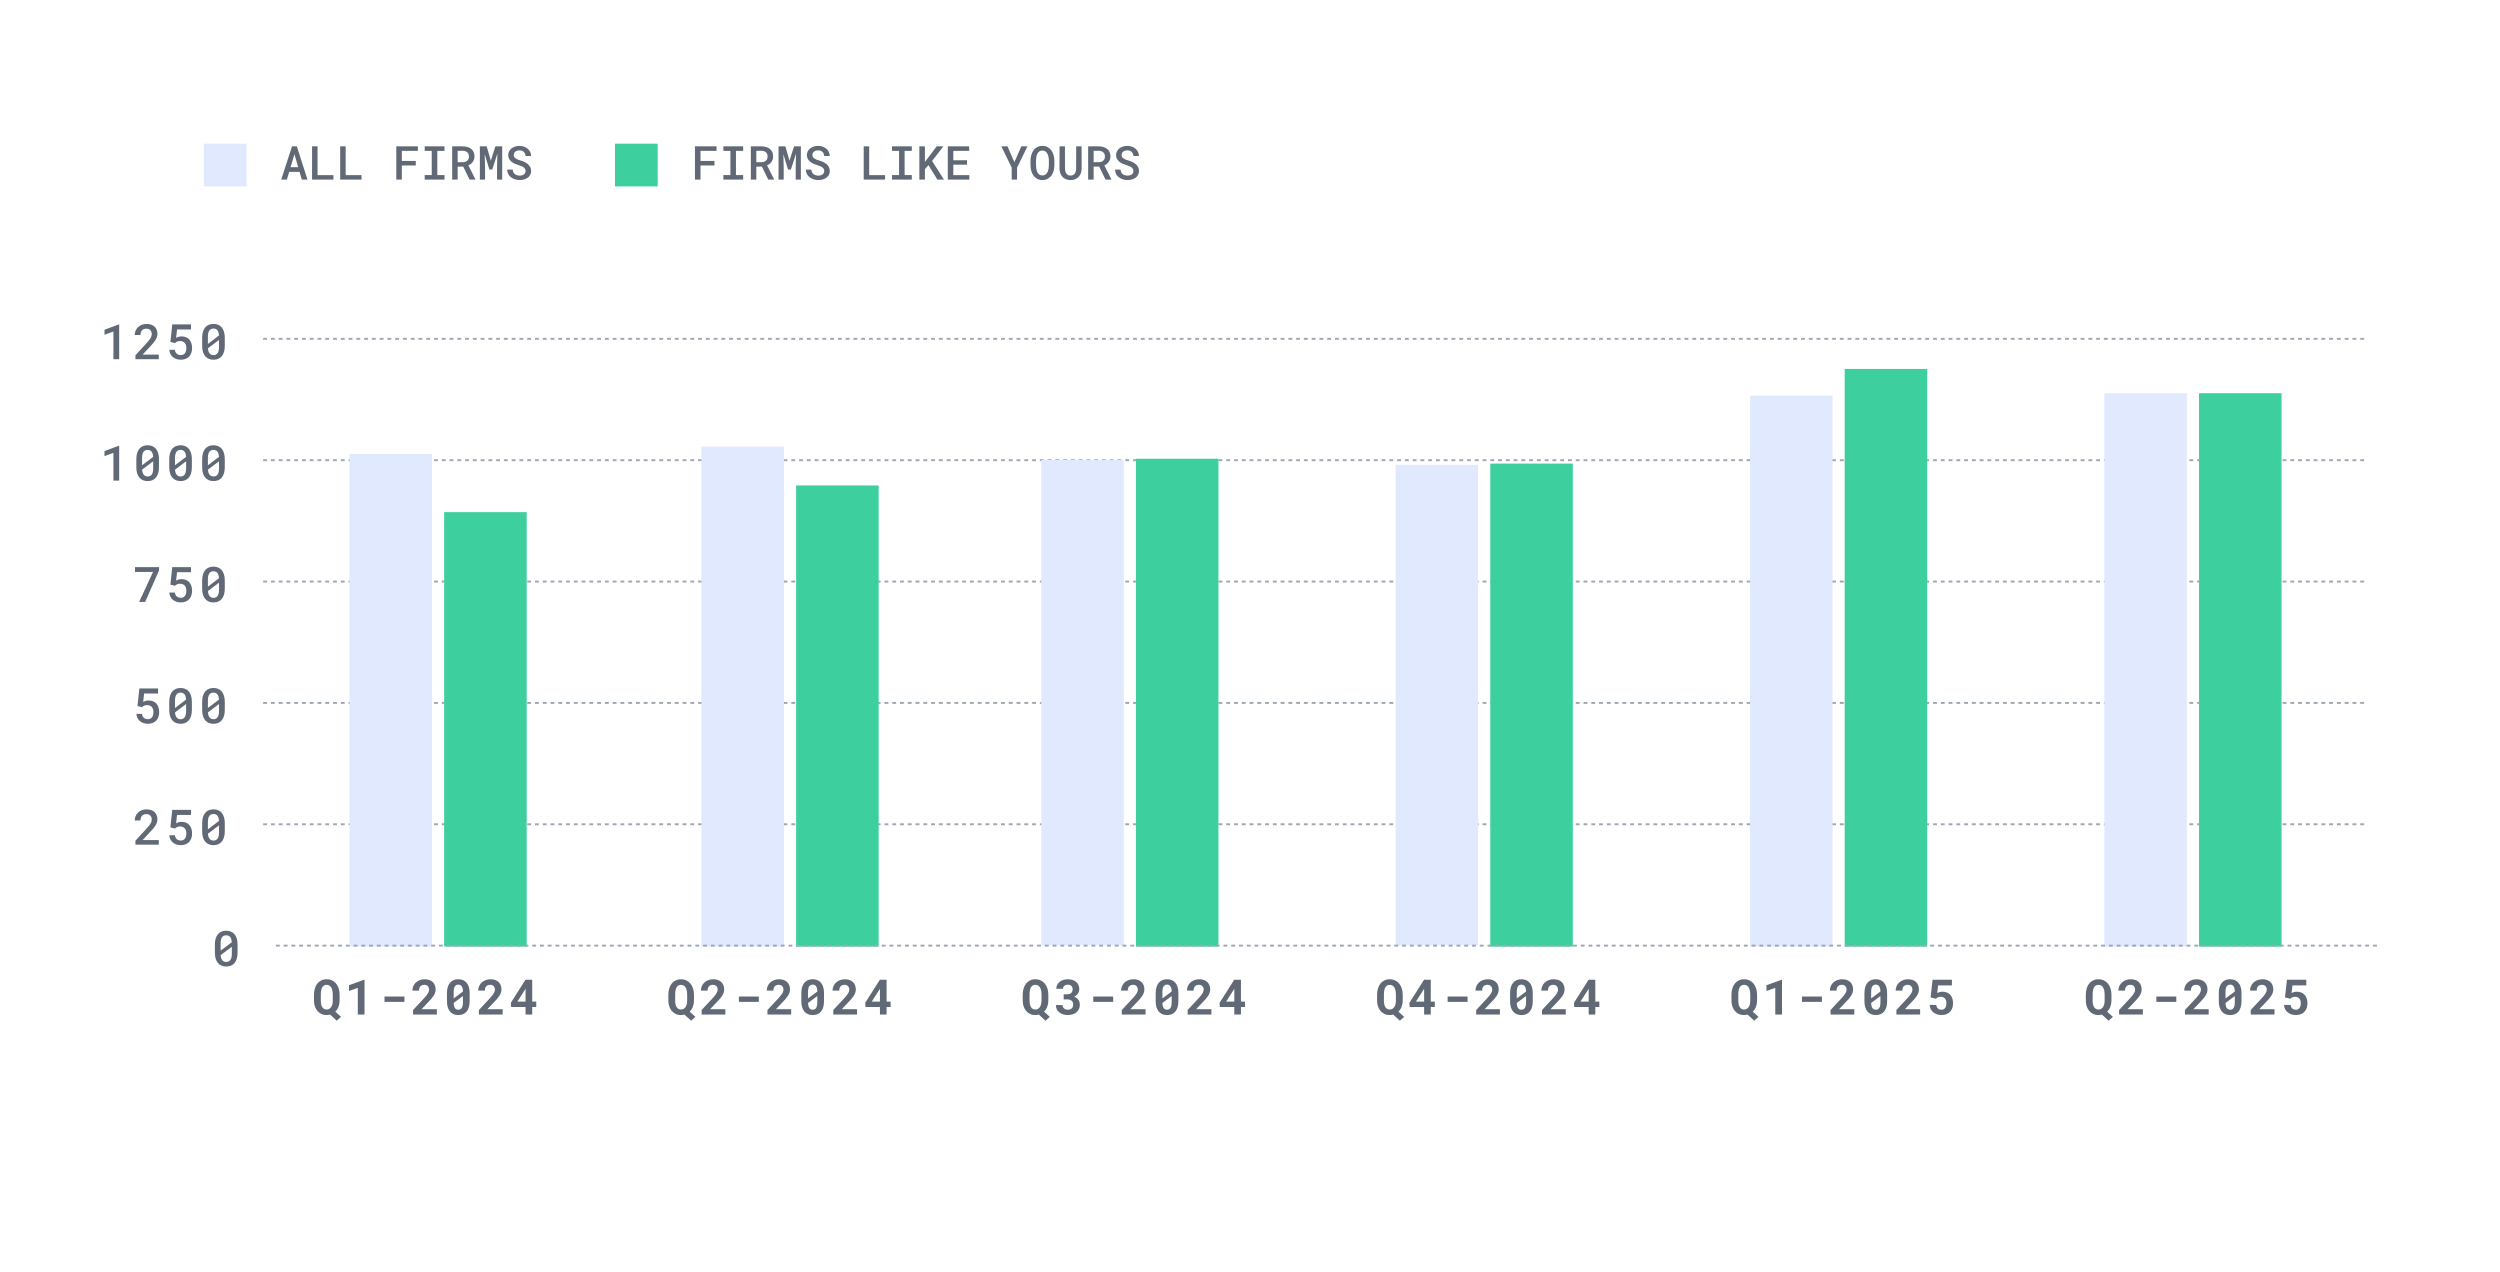 <svg width="515" height="262" viewBox="0 0 515 262" fill="none" xmlns="http://www.w3.org/2000/svg">
<path d="M24.553 74H23.366V68.286L21.528 68.961V67.921L24.479 66.828H24.553V74ZM32.712 74H27.899V73.182L30.234 70.64C30.428 70.427 30.59 70.237 30.721 70.069C30.853 69.898 30.96 69.742 31.042 69.601C31.12 69.46 31.176 69.329 31.209 69.207C31.245 69.082 31.263 68.957 31.263 68.833C31.263 68.665 31.239 68.512 31.189 68.374C31.14 68.237 31.068 68.118 30.973 68.02C30.878 67.921 30.763 67.844 30.628 67.788C30.497 67.732 30.349 67.704 30.185 67.704C29.974 67.704 29.792 67.734 29.638 67.793C29.483 67.852 29.355 67.936 29.254 68.044C29.148 68.159 29.07 68.299 29.017 68.463C28.965 68.624 28.938 68.808 28.938 69.015H27.756C27.756 68.703 27.814 68.409 27.928 68.133C28.043 67.854 28.208 67.611 28.421 67.404C28.631 67.197 28.887 67.033 29.189 66.911C29.495 66.79 29.835 66.729 30.209 66.729C30.561 66.729 30.874 66.78 31.15 66.882C31.429 66.984 31.664 67.125 31.855 67.305C32.042 67.486 32.185 67.703 32.283 67.956C32.382 68.205 32.431 68.481 32.431 68.783C32.431 69.01 32.393 69.23 32.318 69.443C32.245 69.654 32.145 69.862 32.017 70.069C31.886 70.276 31.73 70.484 31.549 70.695C31.372 70.905 31.178 71.121 30.968 71.345L29.372 73.049H32.712V74ZM35.102 70.443L35.486 66.828H39.343V67.872H36.467L36.279 69.591C36.398 69.522 36.552 69.457 36.743 69.394C36.936 69.332 37.158 69.3 37.408 69.3C37.746 69.3 38.048 69.356 38.314 69.468C38.583 69.58 38.812 69.739 38.999 69.946C39.183 70.156 39.324 70.411 39.422 70.709C39.521 71.005 39.57 71.338 39.57 71.709C39.57 72.038 39.523 72.348 39.427 72.64C39.335 72.929 39.192 73.182 38.999 73.399C38.808 73.616 38.567 73.787 38.275 73.911C37.982 74.036 37.638 74.099 37.24 74.099C36.938 74.099 36.649 74.056 36.373 73.97C36.097 73.882 35.853 73.75 35.639 73.576C35.426 73.406 35.25 73.194 35.112 72.941C34.977 72.685 34.9 72.391 34.88 72.059H36.028C36.071 72.41 36.199 72.68 36.413 72.867C36.629 73.054 36.905 73.148 37.24 73.148C37.437 73.148 37.608 73.112 37.752 73.039C37.897 72.967 38.018 72.865 38.117 72.734C38.209 72.606 38.278 72.452 38.324 72.271C38.37 72.087 38.393 71.888 38.393 71.675C38.393 71.468 38.365 71.279 38.309 71.108C38.257 70.934 38.176 70.783 38.068 70.655C37.959 70.527 37.825 70.429 37.664 70.36C37.503 70.287 37.316 70.251 37.102 70.251C36.961 70.251 36.838 70.263 36.733 70.286C36.631 70.309 36.541 70.338 36.462 70.374C36.38 70.414 36.304 70.46 36.235 70.512C36.169 70.562 36.105 70.616 36.043 70.675L35.102 70.443ZM46.305 71.266C46.305 71.726 46.251 72.133 46.143 72.488C46.038 72.839 45.885 73.133 45.685 73.37C45.488 73.612 45.245 73.796 44.956 73.921C44.67 74.043 44.345 74.103 43.98 74.103C43.619 74.103 43.294 74.043 43.005 73.921C42.716 73.796 42.471 73.612 42.271 73.37C42.067 73.133 41.911 72.839 41.803 72.488C41.698 72.133 41.645 71.726 41.645 71.266V69.567C41.645 69.107 41.698 68.701 41.803 68.35C41.911 67.995 42.066 67.696 42.266 67.453C42.466 67.213 42.709 67.033 42.995 66.911C43.284 66.787 43.609 66.724 43.971 66.724C44.335 66.724 44.66 66.787 44.946 66.911C45.235 67.033 45.481 67.213 45.685 67.453C45.882 67.696 46.035 67.995 46.143 68.35C46.251 68.701 46.305 69.107 46.305 69.567V71.266ZM42.828 70.847L45.108 69.118C45.095 68.862 45.059 68.641 45 68.453C44.944 68.266 44.864 68.113 44.759 67.995C44.667 67.89 44.553 67.811 44.419 67.759C44.287 67.706 44.138 67.68 43.971 67.68C43.79 67.68 43.631 67.711 43.493 67.773C43.355 67.836 43.24 67.928 43.148 68.049C43.039 68.187 42.959 68.366 42.906 68.586C42.854 68.803 42.828 69.059 42.828 69.355V70.32C42.828 70.445 42.828 70.54 42.828 70.606C42.828 70.672 42.828 70.752 42.828 70.847ZM45.118 71.463V70.557C45.118 70.475 45.118 70.389 45.118 70.3C45.118 70.212 45.118 70.12 45.118 70.025L42.837 71.744C42.854 71.971 42.888 72.171 42.941 72.345C42.997 72.519 43.071 72.663 43.163 72.778C43.255 72.903 43.368 72.997 43.502 73.059C43.64 73.121 43.8 73.153 43.98 73.153C44.158 73.153 44.314 73.123 44.448 73.064C44.583 73.002 44.698 72.911 44.793 72.793C44.901 72.655 44.982 72.475 45.035 72.251C45.09 72.028 45.118 71.765 45.118 71.463Z" fill="#606975"/>
<line x1="54.206" y1="69.8" x2="487.373" y2="69.8" stroke="#9EA7B4" stroke-width="0.4" stroke-dasharray="0.8 0.8"/>
<path d="M24.553 99H23.366V93.286L21.528 93.961V92.921L24.479 91.828H24.553V99ZM32.746 96.266C32.746 96.726 32.692 97.133 32.584 97.488C32.478 97.839 32.326 98.133 32.125 98.37C31.928 98.612 31.685 98.796 31.396 98.921C31.111 99.043 30.786 99.103 30.421 99.103C30.06 99.103 29.735 99.043 29.446 98.921C29.157 98.796 28.912 98.612 28.712 98.37C28.508 98.133 28.352 97.839 28.244 97.488C28.139 97.133 28.086 96.726 28.086 96.266V94.567C28.086 94.107 28.139 93.701 28.244 93.35C28.352 92.995 28.506 92.696 28.707 92.453C28.907 92.213 29.15 92.033 29.436 91.911C29.725 91.787 30.05 91.724 30.411 91.724C30.776 91.724 31.101 91.787 31.387 91.911C31.675 92.033 31.922 92.213 32.125 92.453C32.322 92.696 32.475 92.995 32.584 93.35C32.692 93.701 32.746 94.107 32.746 94.567V96.266ZM29.268 95.847L31.549 94.118C31.536 93.862 31.5 93.641 31.441 93.453C31.385 93.266 31.304 93.113 31.199 92.995C31.107 92.89 30.994 92.811 30.859 92.759C30.728 92.706 30.579 92.68 30.411 92.68C30.231 92.68 30.071 92.711 29.933 92.773C29.795 92.836 29.68 92.928 29.588 93.049C29.48 93.187 29.4 93.366 29.347 93.586C29.295 93.803 29.268 94.059 29.268 94.355V95.32C29.268 95.445 29.268 95.54 29.268 95.606C29.268 95.672 29.268 95.752 29.268 95.847ZM31.559 96.463V95.557C31.559 95.475 31.559 95.389 31.559 95.3C31.559 95.212 31.559 95.12 31.559 95.025L29.278 96.744C29.295 96.971 29.329 97.171 29.382 97.345C29.438 97.519 29.511 97.663 29.603 97.778C29.695 97.903 29.809 97.997 29.943 98.059C30.081 98.121 30.24 98.153 30.421 98.153C30.598 98.153 30.754 98.123 30.889 98.064C31.024 98.002 31.139 97.911 31.234 97.793C31.342 97.655 31.423 97.475 31.475 97.251C31.531 97.028 31.559 96.765 31.559 96.463ZM39.526 96.266C39.526 96.726 39.472 97.133 39.363 97.488C39.258 97.839 39.105 98.133 38.905 98.37C38.708 98.612 38.465 98.796 38.176 98.921C37.89 99.043 37.565 99.103 37.201 99.103C36.839 99.103 36.514 99.043 36.225 98.921C35.936 98.796 35.692 98.612 35.491 98.37C35.288 98.133 35.132 97.839 35.023 97.488C34.918 97.133 34.866 96.726 34.866 96.266V94.567C34.866 94.107 34.918 93.701 35.023 93.35C35.132 92.995 35.286 92.696 35.486 92.453C35.687 92.213 35.93 92.033 36.215 91.911C36.505 91.787 36.83 91.724 37.191 91.724C37.555 91.724 37.88 91.787 38.166 91.911C38.455 92.033 38.702 92.213 38.905 92.453C39.102 92.696 39.255 92.995 39.363 93.35C39.472 93.701 39.526 94.107 39.526 94.567V96.266ZM36.048 95.847L38.329 94.118C38.316 93.862 38.279 93.641 38.22 93.453C38.164 93.266 38.084 93.113 37.979 92.995C37.887 92.89 37.774 92.811 37.639 92.759C37.508 92.706 37.358 92.68 37.191 92.68C37.01 92.68 36.851 92.711 36.713 92.773C36.575 92.836 36.46 92.928 36.368 93.049C36.26 93.187 36.179 93.366 36.127 93.586C36.074 93.803 36.048 94.059 36.048 94.355V95.32C36.048 95.445 36.048 95.54 36.048 95.606C36.048 95.672 36.048 95.752 36.048 95.847ZM38.339 96.463V95.557C38.339 95.475 38.339 95.389 38.339 95.3C38.339 95.212 38.339 95.12 38.339 95.025L36.058 96.744C36.074 96.971 36.109 97.171 36.161 97.345C36.217 97.519 36.291 97.663 36.383 97.778C36.475 97.903 36.588 97.997 36.723 98.059C36.861 98.121 37.02 98.153 37.201 98.153C37.378 98.153 37.534 98.123 37.669 98.064C37.803 98.002 37.918 97.911 38.014 97.793C38.122 97.655 38.202 97.475 38.255 97.251C38.311 97.028 38.339 96.765 38.339 96.463ZM46.305 96.266C46.305 96.726 46.251 97.133 46.143 97.488C46.038 97.839 45.885 98.133 45.685 98.37C45.488 98.612 45.245 98.796 44.956 98.921C44.67 99.043 44.345 99.103 43.98 99.103C43.619 99.103 43.294 99.043 43.005 98.921C42.716 98.796 42.471 98.612 42.271 98.37C42.067 98.133 41.911 97.839 41.803 97.488C41.698 97.133 41.645 96.726 41.645 96.266V94.567C41.645 94.107 41.698 93.701 41.803 93.35C41.911 92.995 42.066 92.696 42.266 92.453C42.466 92.213 42.709 92.033 42.995 91.911C43.284 91.787 43.609 91.724 43.971 91.724C44.335 91.724 44.66 91.787 44.946 91.911C45.235 92.033 45.481 92.213 45.685 92.453C45.882 92.696 46.035 92.995 46.143 93.35C46.251 93.701 46.305 94.107 46.305 94.567V96.266ZM42.828 95.847L45.108 94.118C45.095 93.862 45.059 93.641 45 93.453C44.944 93.266 44.864 93.113 44.759 92.995C44.667 92.89 44.553 92.811 44.419 92.759C44.287 92.706 44.138 92.68 43.971 92.68C43.79 92.68 43.631 92.711 43.493 92.773C43.355 92.836 43.24 92.928 43.148 93.049C43.039 93.187 42.959 93.366 42.906 93.586C42.854 93.803 42.828 94.059 42.828 94.355V95.32C42.828 95.445 42.828 95.54 42.828 95.606C42.828 95.672 42.828 95.752 42.828 95.847ZM45.118 96.463V95.557C45.118 95.475 45.118 95.389 45.118 95.3C45.118 95.212 45.118 95.12 45.118 95.025L42.837 96.744C42.854 96.971 42.888 97.171 42.941 97.345C42.997 97.519 43.071 97.663 43.163 97.778C43.255 97.903 43.368 97.997 43.502 98.059C43.64 98.121 43.8 98.153 43.98 98.153C44.158 98.153 44.314 98.123 44.448 98.064C44.583 98.002 44.698 97.911 44.793 97.793C44.901 97.655 44.982 97.475 45.035 97.251C45.09 97.028 45.118 96.765 45.118 96.463Z" fill="#606975"/>
<line x1="54.206" y1="94.8" x2="487.373" y2="94.8" stroke="#9EA7B4" stroke-width="0.4" stroke-dasharray="0.8 0.8"/>
<path d="M32.771 117.488L29.904 124H28.662L31.529 117.813H27.81V116.828H32.771V117.488ZM35.102 120.443L35.486 116.828H39.343V117.872H36.467L36.279 119.591C36.398 119.522 36.552 119.457 36.743 119.394C36.936 119.332 37.158 119.301 37.408 119.301C37.746 119.301 38.048 119.356 38.314 119.468C38.583 119.58 38.812 119.739 38.999 119.946C39.183 120.156 39.324 120.411 39.422 120.709C39.521 121.005 39.57 121.338 39.57 121.709C39.57 122.038 39.523 122.348 39.427 122.64C39.335 122.929 39.192 123.182 38.999 123.399C38.808 123.616 38.567 123.787 38.275 123.911C37.982 124.036 37.638 124.099 37.24 124.099C36.938 124.099 36.649 124.056 36.373 123.97C36.097 123.882 35.853 123.75 35.639 123.576C35.426 123.406 35.25 123.194 35.112 122.941C34.977 122.685 34.9 122.391 34.88 122.059H36.028C36.071 122.411 36.199 122.68 36.413 122.867C36.629 123.054 36.905 123.148 37.24 123.148C37.437 123.148 37.608 123.112 37.752 123.039C37.897 122.967 38.018 122.865 38.117 122.734C38.209 122.606 38.278 122.452 38.324 122.271C38.37 122.087 38.393 121.888 38.393 121.675C38.393 121.468 38.365 121.279 38.309 121.108C38.257 120.934 38.176 120.783 38.068 120.655C37.959 120.527 37.825 120.429 37.664 120.36C37.503 120.287 37.316 120.251 37.102 120.251C36.961 120.251 36.838 120.263 36.733 120.286C36.631 120.309 36.541 120.338 36.462 120.374C36.38 120.414 36.304 120.46 36.235 120.512C36.169 120.562 36.105 120.616 36.043 120.675L35.102 120.443ZM46.305 121.266C46.305 121.726 46.251 122.133 46.143 122.488C46.038 122.839 45.885 123.133 45.685 123.369C45.488 123.612 45.245 123.796 44.956 123.921C44.67 124.043 44.345 124.103 43.98 124.103C43.619 124.103 43.294 124.043 43.005 123.921C42.716 123.796 42.471 123.612 42.271 123.369C42.067 123.133 41.911 122.839 41.803 122.488C41.698 122.133 41.645 121.726 41.645 121.266V119.567C41.645 119.107 41.698 118.701 41.803 118.35C41.911 117.995 42.066 117.696 42.266 117.453C42.466 117.214 42.709 117.033 42.995 116.911C43.284 116.787 43.609 116.724 43.971 116.724C44.335 116.724 44.66 116.787 44.946 116.911C45.235 117.033 45.481 117.214 45.685 117.453C45.882 117.696 46.035 117.995 46.143 118.35C46.251 118.701 46.305 119.107 46.305 119.567V121.266ZM42.828 120.847L45.108 119.118C45.095 118.862 45.059 118.64 45 118.453C44.944 118.266 44.864 118.113 44.759 117.995C44.667 117.89 44.553 117.811 44.419 117.759C44.287 117.706 44.138 117.68 43.971 117.68C43.79 117.68 43.631 117.711 43.493 117.773C43.355 117.836 43.24 117.928 43.148 118.049C43.039 118.187 42.959 118.366 42.906 118.586C42.854 118.803 42.828 119.059 42.828 119.355V120.32C42.828 120.445 42.828 120.54 42.828 120.606C42.828 120.672 42.828 120.752 42.828 120.847ZM45.118 121.463V120.557C45.118 120.475 45.118 120.389 45.118 120.301C45.118 120.212 45.118 120.12 45.118 120.025L42.837 121.744C42.854 121.97 42.888 122.171 42.941 122.345C42.997 122.519 43.071 122.663 43.163 122.778C43.255 122.903 43.368 122.997 43.502 123.059C43.64 123.122 43.8 123.153 43.98 123.153C44.158 123.153 44.314 123.123 44.448 123.064C44.583 123.002 44.698 122.911 44.793 122.793C44.901 122.655 44.982 122.475 45.035 122.251C45.09 122.028 45.118 121.765 45.118 121.463Z" fill="#606975"/>
<line x1="54.206" y1="119.8" x2="487.373" y2="119.8" stroke="#9EA7B4" stroke-width="0.4" stroke-dasharray="0.8 0.8"/>
<path d="M28.323 145.443L28.707 141.828H32.564V142.872H29.687L29.5 144.591C29.618 144.522 29.772 144.457 29.963 144.394C30.157 144.332 30.378 144.301 30.628 144.301C30.966 144.301 31.268 144.356 31.534 144.468C31.804 144.58 32.032 144.739 32.219 144.946C32.403 145.156 32.544 145.411 32.643 145.709C32.741 146.005 32.791 146.338 32.791 146.709C32.791 147.038 32.743 147.348 32.648 147.64C32.556 147.929 32.413 148.182 32.219 148.399C32.029 148.616 31.787 148.787 31.495 148.911C31.203 149.036 30.858 149.099 30.46 149.099C30.158 149.099 29.869 149.056 29.593 148.97C29.318 148.882 29.073 148.75 28.86 148.576C28.646 148.406 28.47 148.194 28.332 147.941C28.198 147.685 28.121 147.391 28.101 147.059H29.249C29.291 147.411 29.419 147.68 29.633 147.867C29.85 148.054 30.125 148.148 30.46 148.148C30.657 148.148 30.828 148.112 30.973 148.039C31.117 147.967 31.239 147.865 31.337 147.734C31.429 147.606 31.498 147.452 31.544 147.271C31.59 147.087 31.613 146.888 31.613 146.675C31.613 146.468 31.585 146.279 31.529 146.108C31.477 145.934 31.396 145.783 31.288 145.655C31.18 145.527 31.045 145.429 30.884 145.36C30.723 145.287 30.536 145.251 30.323 145.251C30.181 145.251 30.058 145.263 29.953 145.286C29.851 145.309 29.761 145.338 29.682 145.374C29.6 145.414 29.524 145.46 29.456 145.512C29.39 145.562 29.326 145.616 29.263 145.675L28.323 145.443ZM39.526 146.266C39.526 146.726 39.472 147.133 39.363 147.488C39.258 147.839 39.105 148.133 38.905 148.369C38.708 148.612 38.465 148.796 38.176 148.921C37.89 149.043 37.565 149.103 37.201 149.103C36.839 149.103 36.514 149.043 36.225 148.921C35.936 148.796 35.692 148.612 35.491 148.369C35.288 148.133 35.132 147.839 35.023 147.488C34.918 147.133 34.866 146.726 34.866 146.266V144.567C34.866 144.107 34.918 143.701 35.023 143.35C35.132 142.995 35.286 142.696 35.486 142.453C35.687 142.214 35.93 142.033 36.215 141.911C36.505 141.787 36.83 141.724 37.191 141.724C37.555 141.724 37.88 141.787 38.166 141.911C38.455 142.033 38.702 142.214 38.905 142.453C39.102 142.696 39.255 142.995 39.363 143.35C39.472 143.701 39.526 144.107 39.526 144.567V146.266ZM36.048 145.847L38.329 144.118C38.316 143.862 38.279 143.64 38.22 143.453C38.164 143.266 38.084 143.113 37.979 142.995C37.887 142.89 37.774 142.811 37.639 142.759C37.508 142.706 37.358 142.68 37.191 142.68C37.01 142.68 36.851 142.711 36.713 142.773C36.575 142.836 36.46 142.928 36.368 143.049C36.26 143.187 36.179 143.366 36.127 143.586C36.074 143.803 36.048 144.059 36.048 144.355V145.32C36.048 145.445 36.048 145.54 36.048 145.606C36.048 145.672 36.048 145.752 36.048 145.847ZM38.339 146.463V145.557C38.339 145.475 38.339 145.389 38.339 145.301C38.339 145.212 38.339 145.12 38.339 145.025L36.058 146.744C36.074 146.97 36.109 147.171 36.161 147.345C36.217 147.519 36.291 147.663 36.383 147.778C36.475 147.903 36.588 147.997 36.723 148.059C36.861 148.122 37.02 148.153 37.201 148.153C37.378 148.153 37.534 148.123 37.669 148.064C37.803 148.002 37.918 147.911 38.014 147.793C38.122 147.655 38.202 147.475 38.255 147.251C38.311 147.028 38.339 146.765 38.339 146.463ZM46.305 146.266C46.305 146.726 46.251 147.133 46.143 147.488C46.038 147.839 45.885 148.133 45.685 148.369C45.488 148.612 45.245 148.796 44.956 148.921C44.67 149.043 44.345 149.103 43.98 149.103C43.619 149.103 43.294 149.043 43.005 148.921C42.716 148.796 42.471 148.612 42.271 148.369C42.067 148.133 41.911 147.839 41.803 147.488C41.698 147.133 41.645 146.726 41.645 146.266V144.567C41.645 144.107 41.698 143.701 41.803 143.35C41.911 142.995 42.066 142.696 42.266 142.453C42.466 142.214 42.709 142.033 42.995 141.911C43.284 141.787 43.609 141.724 43.971 141.724C44.335 141.724 44.66 141.787 44.946 141.911C45.235 142.033 45.481 142.214 45.685 142.453C45.882 142.696 46.035 142.995 46.143 143.35C46.251 143.701 46.305 144.107 46.305 144.567V146.266ZM42.828 145.847L45.108 144.118C45.095 143.862 45.059 143.64 45 143.453C44.944 143.266 44.864 143.113 44.759 142.995C44.667 142.89 44.553 142.811 44.419 142.759C44.287 142.706 44.138 142.68 43.971 142.68C43.79 142.68 43.631 142.711 43.493 142.773C43.355 142.836 43.24 142.928 43.148 143.049C43.039 143.187 42.959 143.366 42.906 143.586C42.854 143.803 42.828 144.059 42.828 144.355V145.32C42.828 145.445 42.828 145.54 42.828 145.606C42.828 145.672 42.828 145.752 42.828 145.847ZM45.118 146.463V145.557C45.118 145.475 45.118 145.389 45.118 145.301C45.118 145.212 45.118 145.12 45.118 145.025L42.837 146.744C42.854 146.97 42.888 147.171 42.941 147.345C42.997 147.519 43.071 147.663 43.163 147.778C43.255 147.903 43.368 147.997 43.502 148.059C43.64 148.122 43.8 148.153 43.98 148.153C44.158 148.153 44.314 148.123 44.448 148.064C44.583 148.002 44.698 147.911 44.793 147.793C44.901 147.655 44.982 147.475 45.035 147.251C45.09 147.028 45.118 146.765 45.118 146.463Z" fill="#606975"/>
<line x1="54.206" y1="144.8" x2="487.373" y2="144.8" stroke="#9EA7B4" stroke-width="0.4" stroke-dasharray="0.8 0.8"/>
<path d="M32.712 174H27.899V173.182L30.234 170.64C30.428 170.427 30.59 170.236 30.721 170.069C30.853 169.898 30.96 169.742 31.042 169.601C31.12 169.46 31.176 169.328 31.209 169.207C31.245 169.082 31.263 168.957 31.263 168.833C31.263 168.665 31.239 168.512 31.189 168.374C31.14 168.237 31.068 168.118 30.973 168.02C30.878 167.921 30.763 167.844 30.628 167.788C30.497 167.732 30.349 167.705 30.185 167.705C29.974 167.705 29.792 167.734 29.638 167.793C29.483 167.852 29.355 167.936 29.254 168.044C29.148 168.159 29.07 168.299 29.017 168.463C28.965 168.624 28.938 168.808 28.938 169.015H27.756C27.756 168.703 27.814 168.409 27.928 168.133C28.043 167.854 28.208 167.611 28.421 167.404C28.631 167.197 28.887 167.033 29.189 166.911C29.495 166.79 29.835 166.729 30.209 166.729C30.561 166.729 30.874 166.78 31.15 166.882C31.429 166.984 31.664 167.125 31.855 167.305C32.042 167.486 32.185 167.703 32.283 167.956C32.382 168.205 32.431 168.481 32.431 168.783C32.431 169.01 32.393 169.23 32.318 169.443C32.245 169.654 32.145 169.862 32.017 170.069C31.886 170.276 31.73 170.484 31.549 170.695C31.372 170.905 31.178 171.122 30.968 171.345L29.372 173.049H32.712V174ZM35.102 170.443L35.486 166.828H39.343V167.872H36.467L36.279 169.591C36.398 169.522 36.552 169.457 36.743 169.394C36.936 169.332 37.158 169.301 37.408 169.301C37.746 169.301 38.048 169.356 38.314 169.468C38.583 169.58 38.812 169.739 38.999 169.946C39.183 170.156 39.324 170.411 39.422 170.709C39.521 171.005 39.57 171.338 39.57 171.709C39.57 172.038 39.523 172.348 39.427 172.64C39.335 172.929 39.192 173.182 38.999 173.399C38.808 173.616 38.567 173.787 38.275 173.911C37.982 174.036 37.638 174.099 37.24 174.099C36.938 174.099 36.649 174.056 36.373 173.97C36.097 173.882 35.853 173.75 35.639 173.576C35.426 173.406 35.25 173.194 35.112 172.941C34.977 172.685 34.9 172.391 34.88 172.059H36.028C36.071 172.411 36.199 172.68 36.413 172.867C36.629 173.054 36.905 173.148 37.24 173.148C37.437 173.148 37.608 173.112 37.752 173.039C37.897 172.967 38.018 172.865 38.117 172.734C38.209 172.606 38.278 172.452 38.324 172.271C38.37 172.087 38.393 171.888 38.393 171.675C38.393 171.468 38.365 171.279 38.309 171.108C38.257 170.934 38.176 170.783 38.068 170.655C37.959 170.527 37.825 170.429 37.664 170.36C37.503 170.287 37.316 170.251 37.102 170.251C36.961 170.251 36.838 170.263 36.733 170.286C36.631 170.309 36.541 170.338 36.462 170.374C36.38 170.414 36.304 170.46 36.235 170.512C36.169 170.562 36.105 170.616 36.043 170.675L35.102 170.443ZM46.305 171.266C46.305 171.726 46.251 172.133 46.143 172.488C46.038 172.839 45.885 173.133 45.685 173.369C45.488 173.612 45.245 173.796 44.956 173.921C44.67 174.043 44.345 174.103 43.98 174.103C43.619 174.103 43.294 174.043 43.005 173.921C42.716 173.796 42.471 173.612 42.271 173.369C42.067 173.133 41.911 172.839 41.803 172.488C41.698 172.133 41.645 171.726 41.645 171.266V169.567C41.645 169.107 41.698 168.701 41.803 168.35C41.911 167.995 42.066 167.696 42.266 167.453C42.466 167.214 42.709 167.033 42.995 166.911C43.284 166.787 43.609 166.724 43.971 166.724C44.335 166.724 44.66 166.787 44.946 166.911C45.235 167.033 45.481 167.214 45.685 167.453C45.882 167.696 46.035 167.995 46.143 168.35C46.251 168.701 46.305 169.107 46.305 169.567V171.266ZM42.828 170.847L45.108 169.118C45.095 168.862 45.059 168.64 45 168.453C44.944 168.266 44.864 168.113 44.759 167.995C44.667 167.89 44.553 167.811 44.419 167.759C44.287 167.706 44.138 167.68 43.971 167.68C43.79 167.68 43.631 167.711 43.493 167.773C43.355 167.836 43.24 167.928 43.148 168.049C43.039 168.187 42.959 168.366 42.906 168.586C42.854 168.803 42.828 169.059 42.828 169.355V170.32C42.828 170.445 42.828 170.54 42.828 170.606C42.828 170.672 42.828 170.752 42.828 170.847ZM45.118 171.463V170.557C45.118 170.475 45.118 170.389 45.118 170.301C45.118 170.212 45.118 170.12 45.118 170.025L42.837 171.744C42.854 171.97 42.888 172.171 42.941 172.345C42.997 172.519 43.071 172.663 43.163 172.778C43.255 172.903 43.368 172.997 43.502 173.059C43.64 173.122 43.8 173.153 43.98 173.153C44.158 173.153 44.314 173.123 44.448 173.064C44.583 173.002 44.698 172.911 44.793 172.793C44.901 172.655 44.982 172.475 45.035 172.251C45.09 172.028 45.118 171.765 45.118 171.463Z" fill="#606975"/>
<line x1="54.206" y1="169.8" x2="487.373" y2="169.8" stroke="#9EA7B4" stroke-width="0.4" stroke-dasharray="0.8 0.8"/>
<path d="M69.958 206.158C69.954 206.598 69.877 207.013 69.726 207.404C69.578 207.791 69.36 208.123 69.071 208.399L70.258 209.473L69.366 210.266L68.002 209.005C67.887 209.034 67.769 209.057 67.647 209.074C67.529 209.09 67.406 209.099 67.278 209.099C66.864 209.099 66.496 209.02 66.174 208.862C65.853 208.701 65.58 208.486 65.357 208.217C65.137 207.944 64.969 207.631 64.854 207.276C64.739 206.921 64.682 206.548 64.682 206.158V204.916C64.682 204.453 64.739 204.028 64.854 203.64C64.969 203.25 65.137 202.913 65.357 202.631C65.58 202.348 65.853 202.128 66.174 201.971C66.496 201.81 66.864 201.729 67.278 201.729C67.695 201.729 68.069 201.81 68.401 201.971C68.733 202.128 69.013 202.348 69.243 202.631C69.473 202.913 69.649 203.25 69.77 203.64C69.895 204.028 69.958 204.453 69.958 204.916V206.158ZM68.554 204.906C68.554 204.611 68.529 204.34 68.48 204.094C68.434 203.844 68.36 203.629 68.258 203.448C68.156 203.268 68.025 203.128 67.864 203.03C67.703 202.928 67.508 202.877 67.278 202.877C67.051 202.877 66.861 202.928 66.706 203.03C66.555 203.131 66.434 203.273 66.342 203.453C66.25 203.631 66.184 203.844 66.145 204.094C66.105 204.34 66.086 204.611 66.086 204.906V206.158C66.086 206.381 66.105 206.601 66.145 206.818C66.184 207.031 66.25 207.223 66.342 207.394C66.434 207.562 66.555 207.698 66.706 207.803C66.861 207.908 67.051 207.961 67.278 207.961C67.508 207.961 67.703 207.91 67.864 207.808C68.025 207.703 68.156 207.565 68.258 207.394C68.36 207.223 68.434 207.031 68.48 206.818C68.529 206.601 68.554 206.381 68.554 206.158V204.906ZM75.092 209H73.708V203.498L71.895 204.148V202.956L75.018 201.828H75.092V209ZM83.315 206.389H79.212V205.281H83.315V206.389ZM89.986 209H85.095V208.064L87.415 205.571C87.595 205.374 87.748 205.195 87.873 205.035C87.998 204.874 88.098 204.727 88.173 204.596C88.252 204.461 88.308 204.337 88.341 204.222C88.377 204.107 88.395 203.995 88.395 203.887C88.395 203.726 88.372 203.583 88.326 203.458C88.28 203.333 88.214 203.228 88.129 203.143C88.047 203.054 87.947 202.987 87.829 202.941C87.714 202.895 87.585 202.872 87.444 202.872C87.067 202.872 86.784 202.977 86.597 203.187C86.413 203.397 86.321 203.691 86.321 204.069H84.947C84.947 203.75 85.008 203.45 85.129 203.168C85.251 202.882 85.421 202.632 85.641 202.419C85.865 202.205 86.132 202.038 86.444 201.916C86.76 201.792 87.108 201.729 87.489 201.729C87.853 201.729 88.175 201.78 88.454 201.882C88.737 201.984 88.971 202.127 89.159 202.31C89.349 202.494 89.494 202.716 89.592 202.975C89.691 203.232 89.74 203.516 89.74 203.828C89.74 204.064 89.702 204.291 89.627 204.507C89.554 204.721 89.449 204.933 89.311 205.143C89.177 205.353 89.014 205.568 88.824 205.788C88.633 206.005 88.421 206.233 88.188 206.473L86.838 207.901H89.986V209ZM96.746 206.271C96.746 206.734 96.692 207.143 96.584 207.498C96.478 207.849 96.326 208.145 96.125 208.384C95.925 208.621 95.68 208.8 95.391 208.921C95.103 209.043 94.777 209.103 94.416 209.103C94.058 209.103 93.735 209.043 93.446 208.921C93.157 208.8 92.91 208.621 92.707 208.384C92.506 208.145 92.35 207.849 92.239 207.498C92.13 207.143 92.076 206.734 92.076 206.271V204.557C92.076 204.094 92.13 203.686 92.239 203.335C92.347 202.98 92.501 202.685 92.702 202.448C92.905 202.209 93.15 202.028 93.436 201.906C93.725 201.785 94.048 201.724 94.406 201.724C94.767 201.724 95.093 201.785 95.382 201.906C95.671 202.028 95.915 202.209 96.116 202.448C96.319 202.685 96.475 202.98 96.584 203.335C96.692 203.686 96.746 204.094 96.746 204.557V206.271ZM93.456 205.68L95.367 204.256C95.357 203.773 95.273 203.416 95.116 203.182C94.958 202.949 94.722 202.833 94.406 202.833C94.088 202.833 93.85 202.956 93.692 203.202C93.534 203.448 93.456 203.828 93.456 204.34V205.68ZM95.367 205.187L93.456 206.606C93.472 207.079 93.559 207.43 93.717 207.66C93.874 207.887 94.107 208 94.416 208C94.738 208 94.976 207.875 95.13 207.626C95.288 207.376 95.367 206.993 95.367 206.478V205.187ZM103.545 209H98.654V208.064L100.974 205.571C101.155 205.374 101.307 205.195 101.432 205.035C101.557 204.874 101.657 204.727 101.733 204.596C101.812 204.461 101.867 204.337 101.9 204.222C101.936 204.107 101.954 203.995 101.954 203.887C101.954 203.726 101.931 203.583 101.885 203.458C101.839 203.333 101.774 203.228 101.688 203.143C101.606 203.054 101.506 202.987 101.388 202.941C101.273 202.895 101.145 202.872 101.004 202.872C100.626 202.872 100.344 202.977 100.156 203.187C99.972 203.397 99.88 203.691 99.88 204.069H98.506C98.506 203.75 98.567 203.45 98.688 203.168C98.81 202.882 98.981 202.632 99.201 202.419C99.424 202.205 99.692 202.038 100.004 201.916C100.319 201.792 100.667 201.729 101.048 201.729C101.413 201.729 101.734 201.78 102.013 201.882C102.296 201.984 102.531 202.127 102.718 202.31C102.908 202.494 103.053 202.716 103.151 202.975C103.25 203.232 103.299 203.516 103.299 203.828C103.299 204.064 103.261 204.291 103.186 204.507C103.114 204.721 103.009 204.933 102.871 205.143C102.736 205.353 102.573 205.568 102.383 205.788C102.192 206.005 101.981 206.233 101.747 206.473L100.398 207.901H103.545V209ZM109.635 206.335H110.468V207.443H109.635V209H108.266V207.443H105.286L105.232 206.586L108.246 201.828H109.635V206.335ZM106.576 206.335H108.266V203.67L108.133 203.906L106.576 206.335Z" fill="#606975"/>
<path d="M142.958 206.158C142.954 206.598 142.877 207.013 142.726 207.404C142.578 207.791 142.36 208.123 142.071 208.399L143.258 209.473L142.366 210.266L141.002 209.005C140.887 209.034 140.769 209.057 140.647 209.074C140.529 209.09 140.406 209.099 140.278 209.099C139.864 209.099 139.496 209.02 139.174 208.862C138.853 208.701 138.58 208.486 138.357 208.217C138.137 207.944 137.969 207.631 137.854 207.276C137.739 206.921 137.682 206.548 137.682 206.158V204.916C137.682 204.453 137.739 204.028 137.854 203.64C137.969 203.25 138.137 202.913 138.357 202.631C138.58 202.348 138.853 202.128 139.174 201.971C139.496 201.81 139.864 201.729 140.278 201.729C140.695 201.729 141.069 201.81 141.401 201.971C141.733 202.128 142.013 202.348 142.243 202.631C142.473 202.913 142.649 203.25 142.77 203.64C142.895 204.028 142.958 204.453 142.958 204.916V206.158ZM141.554 204.906C141.554 204.611 141.529 204.34 141.48 204.094C141.434 203.844 141.36 203.629 141.258 203.448C141.156 203.268 141.025 203.128 140.864 203.03C140.703 202.928 140.508 202.877 140.278 202.877C140.051 202.877 139.861 202.928 139.706 203.03C139.555 203.131 139.434 203.273 139.342 203.453C139.25 203.631 139.184 203.844 139.145 204.094C139.105 204.34 139.086 204.611 139.086 204.906V206.158C139.086 206.381 139.105 206.601 139.145 206.818C139.184 207.031 139.25 207.223 139.342 207.394C139.434 207.562 139.555 207.698 139.706 207.803C139.861 207.908 140.051 207.961 140.278 207.961C140.508 207.961 140.703 207.91 140.864 207.808C141.025 207.703 141.156 207.565 141.258 207.394C141.36 207.223 141.434 207.031 141.48 206.818C141.529 206.601 141.554 206.381 141.554 206.158V204.906ZM149.427 209H144.535V208.064L146.855 205.571C147.036 205.374 147.189 205.195 147.314 205.035C147.438 204.874 147.539 204.727 147.614 204.596C147.693 204.461 147.749 204.337 147.782 204.222C147.818 204.107 147.836 203.995 147.836 203.887C147.836 203.726 147.813 203.583 147.767 203.458C147.721 203.333 147.655 203.228 147.57 203.143C147.488 203.054 147.387 202.987 147.269 202.941C147.154 202.895 147.026 202.872 146.885 202.872C146.507 202.872 146.225 202.977 146.038 203.187C145.854 203.397 145.762 203.691 145.762 204.069H144.388C144.388 203.75 144.448 203.45 144.57 203.168C144.691 202.882 144.862 202.632 145.082 202.419C145.305 202.205 145.573 202.038 145.885 201.916C146.2 201.792 146.548 201.729 146.929 201.729C147.294 201.729 147.616 201.78 147.895 201.882C148.177 201.984 148.412 202.127 148.599 202.31C148.79 202.494 148.934 202.716 149.033 202.975C149.131 203.232 149.181 203.516 149.181 203.828C149.181 204.064 149.143 204.291 149.067 204.507C148.995 204.721 148.89 204.933 148.752 205.143C148.617 205.353 148.455 205.568 148.264 205.788C148.074 206.005 147.862 206.233 147.629 206.473L146.279 207.901H149.427V209ZM156.315 206.389H152.211V205.281H156.315V206.389ZM162.986 209H158.095V208.064L160.415 205.571C160.595 205.374 160.748 205.195 160.873 205.035C160.998 204.874 161.098 204.727 161.173 204.596C161.252 204.461 161.308 204.337 161.341 204.222C161.377 204.107 161.395 203.995 161.395 203.887C161.395 203.726 161.372 203.583 161.326 203.458C161.28 203.333 161.214 203.228 161.129 203.143C161.047 203.054 160.947 202.987 160.829 202.941C160.714 202.895 160.586 202.872 160.444 202.872C160.067 202.872 159.784 202.977 159.597 203.187C159.413 203.397 159.321 203.691 159.321 204.069H157.947C157.947 203.75 158.008 203.45 158.129 203.168C158.251 202.882 158.421 202.632 158.641 202.419C158.865 202.205 159.132 202.038 159.444 201.916C159.76 201.792 160.108 201.729 160.489 201.729C160.853 201.729 161.175 201.78 161.454 201.882C161.737 201.984 161.971 202.127 162.159 202.31C162.349 202.494 162.494 202.716 162.592 202.975C162.691 203.232 162.74 203.516 162.74 203.828C162.74 204.064 162.702 204.291 162.627 204.507C162.554 204.721 162.449 204.933 162.311 205.143C162.177 205.353 162.014 205.568 161.824 205.788C161.633 206.005 161.421 206.233 161.188 206.473L159.838 207.901H162.986V209ZM169.746 206.271C169.746 206.734 169.692 207.143 169.584 207.498C169.478 207.849 169.326 208.145 169.125 208.384C168.925 208.621 168.68 208.8 168.391 208.921C168.102 209.043 167.777 209.103 167.416 209.103C167.058 209.103 166.735 209.043 166.446 208.921C166.157 208.8 165.91 208.621 165.707 208.384C165.506 208.145 165.35 207.849 165.239 207.498C165.13 207.143 165.076 206.734 165.076 206.271V204.557C165.076 204.094 165.13 203.686 165.239 203.335C165.347 202.98 165.502 202.685 165.702 202.448C165.905 202.209 166.15 202.028 166.436 201.906C166.725 201.785 167.048 201.724 167.406 201.724C167.767 201.724 168.093 201.785 168.382 201.906C168.671 202.028 168.915 202.209 169.116 202.448C169.319 202.685 169.475 202.98 169.584 203.335C169.692 203.686 169.746 204.094 169.746 204.557V206.271ZM166.456 205.68L168.367 204.256C168.357 203.773 168.273 203.416 168.116 203.182C167.958 202.949 167.722 202.833 167.406 202.833C167.088 202.833 166.85 202.956 166.692 203.202C166.534 203.448 166.456 203.828 166.456 204.34V205.68ZM168.367 205.187L166.456 206.606C166.472 207.079 166.559 207.43 166.717 207.66C166.874 207.887 167.107 208 167.416 208C167.738 208 167.976 207.875 168.13 207.626C168.288 207.376 168.367 206.993 168.367 206.478V205.187ZM176.545 209H171.654V208.064L173.974 205.571C174.155 205.374 174.307 205.195 174.432 205.035C174.557 204.874 174.657 204.727 174.733 204.596C174.812 204.461 174.867 204.337 174.9 204.222C174.936 204.107 174.954 203.995 174.954 203.887C174.954 203.726 174.931 203.583 174.885 203.458C174.839 203.333 174.774 203.228 174.688 203.143C174.606 203.054 174.506 202.987 174.388 202.941C174.273 202.895 174.145 202.872 174.004 202.872C173.626 202.872 173.344 202.977 173.156 203.187C172.972 203.397 172.88 203.691 172.88 204.069H171.506C171.506 203.75 171.567 203.45 171.688 203.168C171.81 202.882 171.981 202.632 172.201 202.419C172.424 202.205 172.692 202.038 173.004 201.916C173.319 201.792 173.667 201.729 174.048 201.729C174.413 201.729 174.734 201.78 175.013 201.882C175.296 201.984 175.531 202.127 175.718 202.31C175.908 202.494 176.053 202.716 176.151 202.975C176.25 203.232 176.299 203.516 176.299 203.828C176.299 204.064 176.261 204.291 176.186 204.507C176.114 204.721 176.009 204.933 175.871 205.143C175.736 205.353 175.573 205.568 175.383 205.788C175.192 206.005 174.981 206.233 174.747 206.473L173.398 207.901H176.545V209ZM182.635 206.335H183.468V207.443H182.635V209H181.266V207.443H178.286L178.232 206.586L181.246 201.828H182.635V206.335ZM179.576 206.335H181.266V203.67L181.133 203.906L179.576 206.335Z" fill="#606975"/>
<path d="M215.958 206.158C215.954 206.598 215.877 207.013 215.726 207.404C215.578 207.791 215.36 208.123 215.071 208.399L216.258 209.473L215.366 210.266L214.002 209.005C213.887 209.034 213.769 209.057 213.647 209.074C213.529 209.09 213.406 209.099 213.278 209.099C212.864 209.099 212.496 209.02 212.174 208.862C211.853 208.701 211.58 208.486 211.357 208.217C211.137 207.944 210.969 207.631 210.854 207.276C210.739 206.921 210.682 206.548 210.682 206.158V204.916C210.682 204.453 210.739 204.028 210.854 203.64C210.969 203.25 211.137 202.913 211.357 202.631C211.58 202.348 211.853 202.128 212.174 201.971C212.496 201.81 212.864 201.729 213.278 201.729C213.695 201.729 214.069 201.81 214.401 201.971C214.733 202.128 215.013 202.348 215.243 202.631C215.473 202.913 215.649 203.25 215.77 203.64C215.895 204.028 215.958 204.453 215.958 204.916V206.158ZM214.554 204.906C214.554 204.611 214.529 204.34 214.48 204.094C214.434 203.844 214.36 203.629 214.258 203.448C214.156 203.268 214.025 203.128 213.864 203.03C213.703 202.928 213.508 202.877 213.278 202.877C213.051 202.877 212.861 202.928 212.706 203.03C212.555 203.131 212.434 203.273 212.342 203.453C212.25 203.631 212.184 203.844 212.145 204.094C212.105 204.34 212.086 204.611 212.086 204.906V206.158C212.086 206.381 212.105 206.601 212.145 206.818C212.184 207.031 212.25 207.223 212.342 207.394C212.434 207.562 212.555 207.698 212.706 207.803C212.861 207.908 213.051 207.961 213.278 207.961C213.508 207.961 213.703 207.91 213.864 207.808C214.025 207.703 214.156 207.565 214.258 207.394C214.36 207.223 214.434 207.031 214.48 206.818C214.529 206.601 214.554 206.381 214.554 206.158V204.906ZM219.117 204.813H219.86C220.235 204.813 220.512 204.719 220.693 204.532C220.874 204.342 220.964 204.094 220.964 203.788C220.964 203.647 220.942 203.519 220.9 203.404C220.86 203.286 220.8 203.186 220.718 203.104C220.635 203.018 220.53 202.952 220.402 202.906C220.277 202.861 220.131 202.838 219.964 202.838C219.826 202.838 219.696 202.857 219.575 202.897C219.456 202.936 219.351 202.994 219.259 203.069C219.171 203.141 219.1 203.23 219.048 203.335C218.995 203.44 218.969 203.558 218.969 203.69H217.599C217.599 203.397 217.658 203.131 217.777 202.892C217.898 202.652 218.064 202.447 218.274 202.276C218.484 202.102 218.731 201.967 219.013 201.872C219.299 201.777 219.606 201.729 219.934 201.729C220.289 201.729 220.614 201.773 220.91 201.862C221.205 201.948 221.458 202.077 221.668 202.251C221.878 202.422 222.041 202.636 222.156 202.892C222.274 203.145 222.333 203.438 222.333 203.773C222.333 203.928 222.31 204.081 222.264 204.232C222.218 204.379 222.151 204.521 222.062 204.655C221.974 204.79 221.864 204.915 221.732 205.03C221.601 205.141 221.45 205.238 221.279 205.32C221.479 205.392 221.652 205.484 221.796 205.596C221.944 205.708 222.066 205.836 222.161 205.98C222.256 206.122 222.327 206.278 222.373 206.448C222.419 206.619 222.442 206.8 222.442 206.99C222.442 207.325 222.378 207.624 222.25 207.887C222.121 208.149 221.946 208.371 221.722 208.552C221.499 208.729 221.233 208.865 220.924 208.961C220.619 209.053 220.289 209.099 219.934 209.099C219.629 209.099 219.33 209.057 219.038 208.975C218.749 208.89 218.491 208.764 218.264 208.596C218.038 208.425 217.855 208.212 217.718 207.956C217.583 207.7 217.516 207.397 217.516 207.049H218.885C218.885 207.187 218.911 207.315 218.964 207.434C219.016 207.548 219.09 207.649 219.186 207.734C219.284 207.816 219.399 207.882 219.53 207.931C219.662 207.977 219.806 208 219.964 208C220.312 208 220.585 207.908 220.782 207.724C220.979 207.54 221.077 207.291 221.077 206.975C221.077 206.782 221.049 206.616 220.993 206.478C220.938 206.34 220.855 206.227 220.747 206.138C220.642 206.049 220.514 205.984 220.363 205.941C220.215 205.898 220.048 205.877 219.86 205.877H219.117V204.813ZM229.315 206.389H225.211V205.281H229.315V206.389ZM235.986 209H231.095V208.064L233.415 205.571C233.595 205.374 233.748 205.195 233.873 205.035C233.998 204.874 234.098 204.727 234.173 204.596C234.252 204.461 234.308 204.337 234.341 204.222C234.377 204.107 234.395 203.995 234.395 203.887C234.395 203.726 234.372 203.583 234.326 203.458C234.28 203.333 234.214 203.228 234.129 203.143C234.047 203.054 233.947 202.987 233.829 202.941C233.714 202.895 233.586 202.872 233.444 202.872C233.067 202.872 232.784 202.977 232.597 203.187C232.413 203.397 232.321 203.691 232.321 204.069H230.947C230.947 203.75 231.008 203.45 231.129 203.168C231.251 202.882 231.421 202.632 231.641 202.419C231.865 202.205 232.132 202.038 232.444 201.916C232.76 201.792 233.108 201.729 233.489 201.729C233.853 201.729 234.175 201.78 234.454 201.882C234.737 201.984 234.971 202.127 235.159 202.31C235.349 202.494 235.494 202.716 235.592 202.975C235.691 203.232 235.74 203.516 235.74 203.828C235.74 204.064 235.702 204.291 235.627 204.507C235.554 204.721 235.449 204.933 235.311 205.143C235.177 205.353 235.014 205.568 234.824 205.788C234.633 206.005 234.421 206.233 234.188 206.473L232.838 207.901H235.986V209ZM242.746 206.271C242.746 206.734 242.692 207.143 242.584 207.498C242.478 207.849 242.326 208.145 242.125 208.384C241.925 208.621 241.68 208.8 241.391 208.921C241.102 209.043 240.777 209.103 240.416 209.103C240.058 209.103 239.735 209.043 239.446 208.921C239.157 208.8 238.91 208.621 238.707 208.384C238.506 208.145 238.35 207.849 238.239 207.498C238.13 207.143 238.076 206.734 238.076 206.271V204.557C238.076 204.094 238.13 203.686 238.239 203.335C238.347 202.98 238.502 202.685 238.702 202.448C238.905 202.209 239.15 202.028 239.436 201.906C239.725 201.785 240.048 201.724 240.406 201.724C240.767 201.724 241.093 201.785 241.382 201.906C241.671 202.028 241.915 202.209 242.116 202.448C242.319 202.685 242.475 202.98 242.584 203.335C242.692 203.686 242.746 204.094 242.746 204.557V206.271ZM239.456 205.68L241.367 204.256C241.357 203.773 241.273 203.416 241.116 203.182C240.958 202.949 240.722 202.833 240.406 202.833C240.088 202.833 239.85 202.956 239.692 203.202C239.534 203.448 239.456 203.828 239.456 204.34V205.68ZM241.367 205.187L239.456 206.606C239.472 207.079 239.559 207.43 239.717 207.66C239.874 207.887 240.107 208 240.416 208C240.738 208 240.976 207.875 241.13 207.626C241.288 207.376 241.367 206.993 241.367 206.478V205.187ZM249.545 209H244.654V208.064L246.974 205.571C247.155 205.374 247.307 205.195 247.432 205.035C247.557 204.874 247.657 204.727 247.733 204.596C247.812 204.461 247.867 204.337 247.9 204.222C247.936 204.107 247.954 203.995 247.954 203.887C247.954 203.726 247.931 203.583 247.885 203.458C247.839 203.333 247.774 203.228 247.688 203.143C247.606 203.054 247.506 202.987 247.388 202.941C247.273 202.895 247.145 202.872 247.004 202.872C246.626 202.872 246.344 202.977 246.156 203.187C245.972 203.397 245.88 203.691 245.88 204.069H244.506C244.506 203.75 244.567 203.45 244.688 203.168C244.81 202.882 244.981 202.632 245.201 202.419C245.424 202.205 245.692 202.038 246.004 201.916C246.319 201.792 246.667 201.729 247.048 201.729C247.413 201.729 247.734 201.78 248.013 201.882C248.296 201.984 248.531 202.127 248.718 202.31C248.908 202.494 249.053 202.716 249.151 202.975C249.25 203.232 249.299 203.516 249.299 203.828C249.299 204.064 249.261 204.291 249.186 204.507C249.114 204.721 249.009 204.933 248.871 205.143C248.736 205.353 248.573 205.568 248.383 205.788C248.192 206.005 247.981 206.233 247.747 206.473L246.398 207.901H249.545V209ZM255.635 206.335H256.468V207.443H255.635V209H254.266V207.443H251.286L251.232 206.586L254.246 201.828H255.635V206.335ZM252.576 206.335H254.266V203.67L254.133 203.906L252.576 206.335Z" fill="#606975"/>
<path d="M288.958 206.158C288.954 206.598 288.877 207.013 288.726 207.404C288.578 207.791 288.36 208.123 288.071 208.399L289.258 209.473L288.366 210.266L287.002 209.005C286.887 209.034 286.769 209.057 286.647 209.074C286.529 209.09 286.406 209.099 286.278 209.099C285.864 209.099 285.496 209.02 285.174 208.862C284.853 208.701 284.58 208.486 284.357 208.217C284.137 207.944 283.969 207.631 283.854 207.276C283.739 206.921 283.682 206.548 283.682 206.158V204.916C283.682 204.453 283.739 204.028 283.854 203.64C283.969 203.25 284.137 202.913 284.357 202.631C284.58 202.348 284.853 202.128 285.174 201.971C285.496 201.81 285.864 201.729 286.278 201.729C286.695 201.729 287.069 201.81 287.401 201.971C287.733 202.128 288.013 202.348 288.243 202.631C288.473 202.913 288.649 203.25 288.77 203.64C288.895 204.028 288.958 204.453 288.958 204.916V206.158ZM287.554 204.906C287.554 204.611 287.529 204.34 287.48 204.094C287.434 203.844 287.36 203.629 287.258 203.448C287.156 203.268 287.025 203.128 286.864 203.03C286.703 202.928 286.508 202.877 286.278 202.877C286.051 202.877 285.861 202.928 285.706 203.03C285.555 203.131 285.434 203.273 285.342 203.453C285.25 203.631 285.184 203.844 285.145 204.094C285.105 204.34 285.086 204.611 285.086 204.906V206.158C285.086 206.381 285.105 206.601 285.145 206.818C285.184 207.031 285.25 207.223 285.342 207.394C285.434 207.562 285.555 207.698 285.706 207.803C285.861 207.908 286.051 207.961 286.278 207.961C286.508 207.961 286.703 207.91 286.864 207.808C287.025 207.703 287.156 207.565 287.258 207.394C287.36 207.223 287.434 207.031 287.48 206.818C287.529 206.601 287.554 206.381 287.554 206.158V204.906ZM294.737 206.335H295.57V207.443H294.737V209H293.368V207.443H290.388L290.333 206.586L293.348 201.828H294.737V206.335ZM291.678 206.335H293.368V203.67L293.235 203.906L291.678 206.335ZM302.315 206.389H298.211V205.281H302.315V206.389ZM308.986 209H304.095V208.064L306.415 205.571C306.595 205.374 306.748 205.195 306.873 205.035C306.998 204.874 307.098 204.727 307.173 204.596C307.252 204.461 307.308 204.337 307.341 204.222C307.377 204.107 307.395 203.995 307.395 203.887C307.395 203.726 307.372 203.583 307.326 203.458C307.28 203.333 307.214 203.228 307.129 203.143C307.047 203.054 306.947 202.987 306.829 202.941C306.714 202.895 306.586 202.872 306.444 202.872C306.067 202.872 305.784 202.977 305.597 203.187C305.413 203.397 305.321 203.691 305.321 204.069H303.947C303.947 203.75 304.008 203.45 304.129 203.168C304.251 202.882 304.421 202.632 304.641 202.419C304.865 202.205 305.132 202.038 305.444 201.916C305.76 201.792 306.108 201.729 306.489 201.729C306.853 201.729 307.175 201.78 307.454 201.882C307.737 201.984 307.971 202.127 308.159 202.31C308.349 202.494 308.494 202.716 308.592 202.975C308.691 203.232 308.74 203.516 308.74 203.828C308.74 204.064 308.702 204.291 308.627 204.507C308.554 204.721 308.449 204.933 308.311 205.143C308.177 205.353 308.014 205.568 307.824 205.788C307.633 206.005 307.421 206.233 307.188 206.473L305.838 207.901H308.986V209ZM315.746 206.271C315.746 206.734 315.692 207.143 315.584 207.498C315.478 207.849 315.326 208.145 315.125 208.384C314.925 208.621 314.68 208.8 314.391 208.921C314.102 209.043 313.777 209.103 313.416 209.103C313.058 209.103 312.735 209.043 312.446 208.921C312.157 208.8 311.91 208.621 311.707 208.384C311.506 208.145 311.35 207.849 311.239 207.498C311.13 207.143 311.076 206.734 311.076 206.271V204.557C311.076 204.094 311.13 203.686 311.239 203.335C311.347 202.98 311.502 202.685 311.702 202.448C311.905 202.209 312.15 202.028 312.436 201.906C312.725 201.785 313.048 201.724 313.406 201.724C313.767 201.724 314.093 201.785 314.382 201.906C314.671 202.028 314.915 202.209 315.116 202.448C315.319 202.685 315.475 202.98 315.584 203.335C315.692 203.686 315.746 204.094 315.746 204.557V206.271ZM312.456 205.68L314.367 204.256C314.357 203.773 314.273 203.416 314.116 203.182C313.958 202.949 313.722 202.833 313.406 202.833C313.088 202.833 312.85 202.956 312.692 203.202C312.534 203.448 312.456 203.828 312.456 204.34V205.68ZM314.367 205.187L312.456 206.606C312.472 207.079 312.559 207.43 312.717 207.66C312.874 207.887 313.107 208 313.416 208C313.738 208 313.976 207.875 314.13 207.626C314.288 207.376 314.367 206.993 314.367 206.478V205.187ZM322.545 209H317.654V208.064L319.974 205.571C320.155 205.374 320.307 205.195 320.432 205.035C320.557 204.874 320.657 204.727 320.733 204.596C320.812 204.461 320.867 204.337 320.9 204.222C320.936 204.107 320.954 203.995 320.954 203.887C320.954 203.726 320.931 203.583 320.885 203.458C320.839 203.333 320.774 203.228 320.688 203.143C320.606 203.054 320.506 202.987 320.388 202.941C320.273 202.895 320.145 202.872 320.004 202.872C319.626 202.872 319.344 202.977 319.156 203.187C318.972 203.397 318.88 203.691 318.88 204.069H317.506C317.506 203.75 317.567 203.45 317.688 203.168C317.81 202.882 317.981 202.632 318.201 202.419C318.424 202.205 318.692 202.038 319.004 201.916C319.319 201.792 319.667 201.729 320.048 201.729C320.413 201.729 320.734 201.78 321.013 201.882C321.296 201.984 321.531 202.127 321.718 202.31C321.908 202.494 322.053 202.716 322.151 202.975C322.25 203.232 322.299 203.516 322.299 203.828C322.299 204.064 322.261 204.291 322.186 204.507C322.114 204.721 322.009 204.933 321.871 205.143C321.736 205.353 321.573 205.568 321.383 205.788C321.192 206.005 320.981 206.233 320.747 206.473L319.398 207.901H322.545V209ZM328.635 206.335H329.468V207.443H328.635V209H327.266V207.443H324.286L324.232 206.586L327.246 201.828H328.635V206.335ZM325.576 206.335H327.266V203.67L327.133 203.906L325.576 206.335Z" fill="#606975"/>
<path d="M361.958 206.158C361.954 206.598 361.877 207.013 361.726 207.404C361.578 207.791 361.36 208.123 361.071 208.399L362.258 209.473L361.366 210.266L360.002 209.005C359.887 209.034 359.769 209.057 359.647 209.074C359.529 209.09 359.406 209.099 359.278 209.099C358.864 209.099 358.496 209.02 358.174 208.862C357.853 208.701 357.58 208.486 357.357 208.217C357.137 207.944 356.969 207.631 356.854 207.276C356.739 206.921 356.682 206.548 356.682 206.158V204.916C356.682 204.453 356.739 204.028 356.854 203.64C356.969 203.25 357.137 202.913 357.357 202.631C357.58 202.348 357.853 202.128 358.174 201.971C358.496 201.81 358.864 201.729 359.278 201.729C359.695 201.729 360.069 201.81 360.401 201.971C360.733 202.128 361.013 202.348 361.243 202.631C361.473 202.913 361.649 203.25 361.77 203.64C361.895 204.028 361.958 204.453 361.958 204.916V206.158ZM360.554 204.906C360.554 204.611 360.529 204.34 360.48 204.094C360.434 203.844 360.36 203.629 360.258 203.448C360.156 203.268 360.025 203.128 359.864 203.03C359.703 202.928 359.508 202.877 359.278 202.877C359.051 202.877 358.861 202.928 358.706 203.03C358.555 203.131 358.434 203.273 358.342 203.453C358.25 203.631 358.184 203.844 358.145 204.094C358.105 204.34 358.086 204.611 358.086 204.906V206.158C358.086 206.381 358.105 206.601 358.145 206.818C358.184 207.031 358.25 207.223 358.342 207.394C358.434 207.562 358.555 207.698 358.706 207.803C358.861 207.908 359.051 207.961 359.278 207.961C359.508 207.961 359.703 207.91 359.864 207.808C360.025 207.703 360.156 207.565 360.258 207.394C360.36 207.223 360.434 207.031 360.48 206.818C360.529 206.601 360.554 206.381 360.554 206.158V204.906ZM367.092 209H365.708V203.498L363.895 204.148V202.956L367.018 201.828H367.092V209ZM375.315 206.389H371.211V205.281H375.315V206.389ZM381.986 209H377.095V208.064L379.415 205.571C379.595 205.374 379.748 205.195 379.873 205.035C379.998 204.874 380.098 204.727 380.173 204.596C380.252 204.461 380.308 204.337 380.341 204.222C380.377 204.107 380.395 203.995 380.395 203.887C380.395 203.726 380.372 203.583 380.326 203.458C380.28 203.333 380.214 203.228 380.129 203.143C380.047 203.054 379.947 202.987 379.829 202.941C379.714 202.895 379.586 202.872 379.444 202.872C379.067 202.872 378.784 202.977 378.597 203.187C378.413 203.397 378.321 203.691 378.321 204.069H376.947C376.947 203.75 377.008 203.45 377.129 203.168C377.251 202.882 377.421 202.632 377.641 202.419C377.865 202.205 378.132 202.038 378.444 201.916C378.76 201.792 379.108 201.729 379.489 201.729C379.853 201.729 380.175 201.78 380.454 201.882C380.737 201.984 380.971 202.127 381.159 202.31C381.349 202.494 381.494 202.716 381.592 202.975C381.691 203.232 381.74 203.516 381.74 203.828C381.74 204.064 381.702 204.291 381.627 204.507C381.554 204.721 381.449 204.933 381.311 205.143C381.177 205.353 381.014 205.568 380.824 205.788C380.633 206.005 380.421 206.233 380.188 206.473L378.838 207.901H381.986V209ZM388.746 206.271C388.746 206.734 388.692 207.143 388.584 207.498C388.478 207.849 388.326 208.145 388.125 208.384C387.925 208.621 387.68 208.8 387.391 208.921C387.102 209.043 386.777 209.103 386.416 209.103C386.058 209.103 385.735 209.043 385.446 208.921C385.157 208.8 384.91 208.621 384.707 208.384C384.506 208.145 384.35 207.849 384.239 207.498C384.13 207.143 384.076 206.734 384.076 206.271V204.557C384.076 204.094 384.13 203.686 384.239 203.335C384.347 202.98 384.502 202.685 384.702 202.448C384.905 202.209 385.15 202.028 385.436 201.906C385.725 201.785 386.048 201.724 386.406 201.724C386.767 201.724 387.093 201.785 387.382 201.906C387.671 202.028 387.915 202.209 388.116 202.448C388.319 202.685 388.475 202.98 388.584 203.335C388.692 203.686 388.746 204.094 388.746 204.557V206.271ZM385.456 205.68L387.367 204.256C387.357 203.773 387.273 203.416 387.116 203.182C386.958 202.949 386.722 202.833 386.406 202.833C386.088 202.833 385.85 202.956 385.692 203.202C385.534 203.448 385.456 203.828 385.456 204.34V205.68ZM387.367 205.187L385.456 206.606C385.472 207.079 385.559 207.43 385.717 207.66C385.874 207.887 386.107 208 386.416 208C386.738 208 386.976 207.875 387.13 207.626C387.288 207.376 387.367 206.993 387.367 206.478V205.187ZM395.545 209H390.654V208.064L392.974 205.571C393.155 205.374 393.307 205.195 393.432 205.035C393.557 204.874 393.657 204.727 393.733 204.596C393.812 204.461 393.867 204.337 393.9 204.222C393.936 204.107 393.954 203.995 393.954 203.887C393.954 203.726 393.931 203.583 393.885 203.458C393.839 203.333 393.774 203.228 393.688 203.143C393.606 203.054 393.506 202.987 393.388 202.941C393.273 202.895 393.145 202.872 393.004 202.872C392.626 202.872 392.344 202.977 392.156 203.187C391.972 203.397 391.88 203.691 391.88 204.069H390.506C390.506 203.75 390.567 203.45 390.688 203.168C390.81 202.882 390.981 202.632 391.201 202.419C391.424 202.205 391.692 202.038 392.004 201.916C392.319 201.792 392.667 201.729 393.048 201.729C393.413 201.729 393.734 201.78 394.013 201.882C394.296 201.984 394.531 202.127 394.718 202.31C394.908 202.494 395.053 202.716 395.151 202.975C395.25 203.232 395.299 203.516 395.299 203.828C395.299 204.064 395.261 204.291 395.186 204.507C395.114 204.721 395.009 204.933 394.871 205.143C394.736 205.353 394.573 205.568 394.383 205.788C394.192 206.005 393.981 206.233 393.747 206.473L392.398 207.901H395.545V209ZM397.704 205.468L398.113 201.828H402.094V202.99H399.241L399.069 204.567C399.171 204.507 399.315 204.447 399.503 204.384C399.69 204.322 399.905 204.291 400.148 204.291C400.493 204.291 400.8 204.347 401.069 204.458C401.342 204.567 401.57 204.724 401.754 204.931C401.941 205.138 402.084 205.391 402.182 205.69C402.281 205.989 402.33 206.327 402.33 206.704C402.33 207.026 402.282 207.332 402.187 207.621C402.092 207.91 401.946 208.164 401.749 208.384C401.552 208.604 401.304 208.778 401.005 208.906C400.706 209.034 400.353 209.099 399.946 209.099C399.637 209.099 399.338 209.053 399.049 208.961C398.764 208.869 398.509 208.734 398.286 208.557C398.062 208.379 397.88 208.163 397.739 207.906C397.601 207.647 397.527 207.351 397.517 207.02H398.867C398.9 207.332 399.012 207.573 399.202 207.744C399.396 207.915 399.642 208 399.941 208C400.125 208 400.281 207.966 400.409 207.897C400.54 207.828 400.645 207.732 400.724 207.611C400.806 207.489 400.865 207.345 400.902 207.177C400.941 207.01 400.961 206.829 400.961 206.635C400.961 206.445 400.936 206.271 400.887 206.113C400.841 205.952 400.769 205.814 400.67 205.7C400.571 205.585 400.448 205.496 400.301 205.434C400.153 205.371 399.979 205.34 399.778 205.34C399.644 205.34 399.527 205.351 399.429 205.374C399.33 205.397 399.243 205.427 399.168 205.463C399.092 205.499 399.025 205.542 398.966 205.591C398.906 205.637 398.851 205.686 398.798 205.739L397.704 205.468Z" fill="#606975"/>
<path d="M434.958 206.158C434.954 206.598 434.877 207.013 434.726 207.404C434.578 207.791 434.36 208.123 434.071 208.399L435.258 209.473L434.366 210.266L433.002 209.005C432.887 209.034 432.769 209.057 432.647 209.074C432.529 209.09 432.406 209.099 432.278 209.099C431.864 209.099 431.496 209.02 431.174 208.862C430.853 208.701 430.58 208.486 430.357 208.217C430.137 207.944 429.969 207.631 429.854 207.276C429.739 206.921 429.682 206.548 429.682 206.158V204.916C429.682 204.453 429.739 204.028 429.854 203.64C429.969 203.25 430.137 202.913 430.357 202.631C430.58 202.348 430.853 202.128 431.174 201.971C431.496 201.81 431.864 201.729 432.278 201.729C432.695 201.729 433.069 201.81 433.401 201.971C433.733 202.128 434.013 202.348 434.243 202.631C434.473 202.913 434.649 203.25 434.77 203.64C434.895 204.028 434.958 204.453 434.958 204.916V206.158ZM433.554 204.906C433.554 204.611 433.529 204.34 433.48 204.094C433.434 203.844 433.36 203.629 433.258 203.448C433.156 203.268 433.025 203.128 432.864 203.03C432.703 202.928 432.508 202.877 432.278 202.877C432.051 202.877 431.861 202.928 431.706 203.03C431.555 203.131 431.434 203.273 431.342 203.453C431.25 203.631 431.184 203.844 431.145 204.094C431.105 204.34 431.086 204.611 431.086 204.906V206.158C431.086 206.381 431.105 206.601 431.145 206.818C431.184 207.031 431.25 207.223 431.342 207.394C431.434 207.562 431.555 207.698 431.706 207.803C431.861 207.908 432.051 207.961 432.278 207.961C432.508 207.961 432.703 207.91 432.864 207.808C433.025 207.703 433.156 207.565 433.258 207.394C433.36 207.223 433.434 207.031 433.48 206.818C433.529 206.601 433.554 206.381 433.554 206.158V204.906ZM441.427 209H436.535V208.064L438.855 205.571C439.036 205.374 439.189 205.195 439.314 205.035C439.438 204.874 439.539 204.727 439.614 204.596C439.693 204.461 439.749 204.337 439.782 204.222C439.818 204.107 439.836 203.995 439.836 203.887C439.836 203.726 439.813 203.583 439.767 203.458C439.721 203.333 439.655 203.228 439.57 203.143C439.488 203.054 439.387 202.987 439.269 202.941C439.154 202.895 439.026 202.872 438.885 202.872C438.507 202.872 438.225 202.977 438.038 203.187C437.854 203.397 437.762 203.691 437.762 204.069H436.388C436.388 203.75 436.448 203.45 436.57 203.168C436.691 202.882 436.862 202.632 437.082 202.419C437.305 202.205 437.573 202.038 437.885 201.916C438.2 201.792 438.548 201.729 438.929 201.729C439.294 201.729 439.616 201.78 439.895 201.882C440.177 201.984 440.412 202.127 440.599 202.31C440.79 202.494 440.934 202.716 441.033 202.975C441.131 203.232 441.181 203.516 441.181 203.828C441.181 204.064 441.143 204.291 441.067 204.507C440.995 204.721 440.89 204.933 440.752 205.143C440.617 205.353 440.455 205.568 440.264 205.788C440.074 206.005 439.862 206.233 439.629 206.473L438.279 207.901H441.427V209ZM448.315 206.389H444.211V205.281H448.315V206.389ZM454.986 209H450.095V208.064L452.415 205.571C452.595 205.374 452.748 205.195 452.873 205.035C452.998 204.874 453.098 204.727 453.173 204.596C453.252 204.461 453.308 204.337 453.341 204.222C453.377 204.107 453.395 203.995 453.395 203.887C453.395 203.726 453.372 203.583 453.326 203.458C453.28 203.333 453.214 203.228 453.129 203.143C453.047 203.054 452.947 202.987 452.829 202.941C452.714 202.895 452.586 202.872 452.444 202.872C452.067 202.872 451.784 202.977 451.597 203.187C451.413 203.397 451.321 203.691 451.321 204.069H449.947C449.947 203.75 450.008 203.45 450.129 203.168C450.251 202.882 450.421 202.632 450.641 202.419C450.865 202.205 451.132 202.038 451.444 201.916C451.76 201.792 452.108 201.729 452.489 201.729C452.853 201.729 453.175 201.78 453.454 201.882C453.737 201.984 453.971 202.127 454.159 202.31C454.349 202.494 454.494 202.716 454.592 202.975C454.691 203.232 454.74 203.516 454.74 203.828C454.74 204.064 454.702 204.291 454.627 204.507C454.554 204.721 454.449 204.933 454.311 205.143C454.177 205.353 454.014 205.568 453.824 205.788C453.633 206.005 453.421 206.233 453.188 206.473L451.838 207.901H454.986V209ZM461.746 206.271C461.746 206.734 461.692 207.143 461.584 207.498C461.478 207.849 461.326 208.145 461.125 208.384C460.925 208.621 460.68 208.8 460.391 208.921C460.102 209.043 459.777 209.103 459.416 209.103C459.058 209.103 458.735 209.043 458.446 208.921C458.157 208.8 457.91 208.621 457.707 208.384C457.506 208.145 457.35 207.849 457.239 207.498C457.13 207.143 457.076 206.734 457.076 206.271V204.557C457.076 204.094 457.13 203.686 457.239 203.335C457.347 202.98 457.502 202.685 457.702 202.448C457.905 202.209 458.15 202.028 458.436 201.906C458.725 201.785 459.048 201.724 459.406 201.724C459.767 201.724 460.093 201.785 460.382 201.906C460.671 202.028 460.915 202.209 461.116 202.448C461.319 202.685 461.475 202.98 461.584 203.335C461.692 203.686 461.746 204.094 461.746 204.557V206.271ZM458.456 205.68L460.367 204.256C460.357 203.773 460.273 203.416 460.116 203.182C459.958 202.949 459.722 202.833 459.406 202.833C459.088 202.833 458.85 202.956 458.692 203.202C458.534 203.448 458.456 203.828 458.456 204.34V205.68ZM460.367 205.187L458.456 206.606C458.472 207.079 458.559 207.43 458.717 207.66C458.874 207.887 459.107 208 459.416 208C459.738 208 459.976 207.875 460.13 207.626C460.288 207.376 460.367 206.993 460.367 206.478V205.187ZM468.545 209H463.654V208.064L465.974 205.571C466.155 205.374 466.307 205.195 466.432 205.035C466.557 204.874 466.657 204.727 466.733 204.596C466.812 204.461 466.867 204.337 466.9 204.222C466.936 204.107 466.954 203.995 466.954 203.887C466.954 203.726 466.931 203.583 466.885 203.458C466.839 203.333 466.774 203.228 466.688 203.143C466.606 203.054 466.506 202.987 466.388 202.941C466.273 202.895 466.145 202.872 466.004 202.872C465.626 202.872 465.344 202.977 465.156 203.187C464.972 203.397 464.88 203.691 464.88 204.069H463.506C463.506 203.75 463.567 203.45 463.688 203.168C463.81 202.882 463.981 202.632 464.201 202.419C464.424 202.205 464.692 202.038 465.004 201.916C465.319 201.792 465.667 201.729 466.048 201.729C466.413 201.729 466.734 201.78 467.013 201.882C467.296 201.984 467.531 202.127 467.718 202.31C467.908 202.494 468.053 202.716 468.151 202.975C468.25 203.232 468.299 203.516 468.299 203.828C468.299 204.064 468.261 204.291 468.186 204.507C468.114 204.721 468.009 204.933 467.871 205.143C467.736 205.353 467.573 205.568 467.383 205.788C467.192 206.005 466.981 206.233 466.747 206.473L465.398 207.901H468.545V209ZM470.704 205.468L471.113 201.828H475.094V202.99H472.241L472.069 204.567C472.171 204.507 472.315 204.447 472.503 204.384C472.69 204.322 472.905 204.291 473.148 204.291C473.493 204.291 473.8 204.347 474.069 204.458C474.342 204.567 474.57 204.724 474.754 204.931C474.941 205.138 475.084 205.391 475.182 205.69C475.281 205.989 475.33 206.327 475.33 206.704C475.33 207.026 475.282 207.332 475.187 207.621C475.092 207.91 474.946 208.164 474.749 208.384C474.552 208.604 474.304 208.778 474.005 208.906C473.706 209.034 473.353 209.099 472.946 209.099C472.637 209.099 472.338 209.053 472.049 208.961C471.764 208.869 471.509 208.734 471.286 208.557C471.062 208.379 470.88 208.163 470.739 207.906C470.601 207.647 470.527 207.351 470.517 207.02H471.867C471.9 207.332 472.012 207.573 472.202 207.744C472.396 207.915 472.642 208 472.941 208C473.125 208 473.281 207.966 473.409 207.897C473.54 207.828 473.645 207.732 473.724 207.611C473.806 207.489 473.865 207.345 473.902 207.177C473.941 207.01 473.961 206.829 473.961 206.635C473.961 206.445 473.936 206.271 473.887 206.113C473.841 205.952 473.769 205.814 473.67 205.7C473.571 205.585 473.448 205.496 473.301 205.434C473.153 205.371 472.979 205.34 472.778 205.34C472.644 205.34 472.527 205.351 472.429 205.374C472.33 205.397 472.243 205.427 472.168 205.463C472.092 205.499 472.025 205.542 471.966 205.591C471.906 205.637 471.851 205.686 471.798 205.739L470.704 205.468Z" fill="#606975"/>
<rect x="42" y="29.6" width="8.799" height="8.799" fill="#E1E9FF"/>
<path d="M61.711 35.409H59.569L59.098 37H57.931L60.157 30.146H61.151L63.335 37H62.172L61.711 35.409ZM59.856 34.444H61.429L60.652 31.756L59.856 34.444ZM65.416 36.077H68.683V37H64.286V30.146H65.416V36.077ZM71.206 36.077H74.473V37H70.076V30.146H71.206V36.077ZM85.654 34.081H82.778V37H81.638V30.146H86.078V31.078H82.778V33.154H85.654V34.081ZM87.49 30.146H91.567V31.082H90.084V36.068H91.567V37H87.49V36.068H88.94V31.082H87.49V30.146ZM95.427 34.326H94.278V37H93.148V30.146H95.314C95.665 30.149 95.989 30.194 96.284 30.282C96.582 30.367 96.839 30.496 97.056 30.668C97.272 30.838 97.44 31.051 97.559 31.308C97.679 31.566 97.738 31.867 97.738 32.212C97.738 32.445 97.707 32.657 97.644 32.848C97.585 33.036 97.5 33.207 97.39 33.361C97.28 33.515 97.148 33.65 96.995 33.766C96.841 33.882 96.671 33.981 96.486 34.062L97.936 36.944V37H96.731L95.427 34.326ZM94.278 33.413H95.319C95.507 33.413 95.68 33.386 95.836 33.333C95.993 33.279 96.128 33.204 96.241 33.107C96.357 33.006 96.447 32.886 96.51 32.744C96.572 32.6 96.604 32.435 96.604 32.25C96.604 32.059 96.574 31.889 96.514 31.742C96.455 31.594 96.368 31.47 96.255 31.37C96.145 31.269 96.011 31.194 95.85 31.144C95.691 31.09 95.512 31.062 95.314 31.059H94.278V33.413ZM100.257 30.146L101.109 33.107L102.05 30.146H103.453V37H102.389V34.646L102.455 31.643L101.401 34.929H100.808L99.852 31.756L99.918 34.646V37H98.854V30.146H100.257ZM108.269 35.235C108.269 35.072 108.235 34.929 108.166 34.806C108.1 34.681 108.004 34.571 107.878 34.477C107.756 34.383 107.609 34.301 107.436 34.232C107.266 34.16 107.081 34.094 106.88 34.034C106.611 33.956 106.344 33.858 106.08 33.742C105.82 33.626 105.586 33.485 105.379 33.319C105.175 33.149 105.008 32.953 104.88 32.73C104.754 32.504 104.691 32.244 104.691 31.949C104.691 31.654 104.754 31.39 104.88 31.158C105.008 30.922 105.179 30.723 105.393 30.56C105.606 30.397 105.854 30.271 106.137 30.183C106.419 30.096 106.714 30.052 107.022 30.052C107.351 30.052 107.659 30.103 107.944 30.207C108.233 30.307 108.484 30.45 108.698 30.635C108.914 30.817 109.085 31.037 109.211 31.294C109.336 31.549 109.401 31.831 109.404 32.142H108.274C108.258 31.969 108.221 31.812 108.161 31.671C108.104 31.527 108.023 31.403 107.916 31.299C107.813 31.195 107.685 31.116 107.535 31.059C107.384 31.003 107.21 30.974 107.012 30.974C106.843 30.974 106.686 30.996 106.541 31.04C106.397 31.084 106.272 31.148 106.165 31.233C106.061 31.318 105.98 31.42 105.92 31.539C105.86 31.658 105.831 31.793 105.831 31.944C105.831 32.104 105.871 32.244 105.953 32.363C106.035 32.479 106.141 32.581 106.273 32.669C106.405 32.757 106.556 32.834 106.725 32.9C106.898 32.962 107.077 33.02 107.262 33.074C107.547 33.159 107.82 33.264 108.081 33.389C108.341 33.512 108.57 33.661 108.768 33.837C108.966 34.009 109.123 34.21 109.239 34.439C109.355 34.668 109.413 34.93 109.413 35.225C109.413 35.53 109.349 35.798 109.22 36.03C109.091 36.263 108.919 36.457 108.702 36.614C108.486 36.771 108.235 36.89 107.949 36.972C107.663 37.05 107.365 37.089 107.055 37.089C106.844 37.089 106.636 37.069 106.429 37.028C106.221 36.987 106.022 36.926 105.831 36.845C105.642 36.763 105.467 36.663 105.303 36.543C105.14 36.421 104.997 36.281 104.875 36.124C104.756 35.964 104.662 35.787 104.593 35.592C104.523 35.395 104.487 35.178 104.484 34.943H105.619C105.634 35.15 105.68 35.33 105.755 35.484C105.831 35.638 105.931 35.767 106.057 35.87C106.182 35.971 106.328 36.047 106.494 36.101C106.664 36.151 106.851 36.176 107.055 36.176C107.224 36.176 107.383 36.156 107.53 36.115C107.678 36.074 107.806 36.014 107.916 35.936C108.026 35.855 108.112 35.756 108.175 35.639C108.238 35.52 108.269 35.385 108.269 35.235Z" fill="#606975"/>
<rect x="126.686" y="29.6" width="8.799" height="8.799" fill="#3DCF9E"/>
<path d="M147.179 34.081H144.302V37H143.163V30.146H147.602V31.078H144.302V33.154H147.179V34.081ZM149.014 30.146H153.091V31.082H151.608V36.068H153.091V37H149.014V36.068H150.464V31.082H149.014V30.146ZM156.952 34.326H155.803V37H154.673V30.146H156.839C157.19 30.149 157.513 30.194 157.808 30.282C158.106 30.367 158.364 30.496 158.58 30.668C158.797 30.838 158.965 31.051 159.084 31.308C159.203 31.566 159.263 31.867 159.263 32.212C159.263 32.445 159.232 32.657 159.169 32.848C159.109 33.036 159.024 33.207 158.915 33.361C158.805 33.515 158.673 33.65 158.519 33.766C158.365 33.882 158.196 33.981 158.011 34.062L159.461 36.944V37H158.256L156.952 34.326ZM155.803 33.413H156.843C157.032 33.413 157.204 33.386 157.361 33.333C157.518 33.279 157.653 33.204 157.766 33.107C157.882 33.006 157.971 32.886 158.034 32.744C158.097 32.6 158.128 32.435 158.128 32.25C158.128 32.059 158.099 31.889 158.039 31.742C157.979 31.594 157.893 31.47 157.78 31.37C157.67 31.269 157.535 31.194 157.375 31.144C157.215 31.09 157.036 31.062 156.839 31.059H155.803V33.413ZM161.781 30.146L162.634 33.107L163.575 30.146H164.978V37H163.914V34.646L163.98 31.643L162.925 34.929H162.332L161.377 31.756L161.443 34.646V37H160.379V30.146H161.781ZM169.794 35.235C169.794 35.072 169.759 34.929 169.69 34.806C169.624 34.681 169.529 34.571 169.403 34.477C169.281 34.383 169.133 34.301 168.961 34.232C168.791 34.16 168.606 34.094 168.405 34.034C168.135 33.956 167.868 33.858 167.605 33.742C167.344 33.626 167.11 33.485 166.903 33.319C166.699 33.149 166.533 32.953 166.404 32.73C166.279 32.504 166.216 32.244 166.216 31.949C166.216 31.654 166.279 31.39 166.404 31.158C166.533 30.922 166.704 30.723 166.917 30.56C167.131 30.397 167.379 30.271 167.661 30.183C167.944 30.096 168.239 30.052 168.546 30.052C168.876 30.052 169.183 30.103 169.469 30.207C169.758 30.307 170.009 30.45 170.222 30.635C170.439 30.817 170.61 31.037 170.735 31.294C170.861 31.549 170.925 31.831 170.928 32.142H169.799C169.783 31.969 169.745 31.812 169.686 31.671C169.629 31.527 169.547 31.403 169.441 31.299C169.337 31.195 169.21 31.116 169.059 31.059C168.909 31.003 168.735 30.974 168.537 30.974C168.367 30.974 168.211 30.996 168.066 31.04C167.922 31.084 167.796 31.148 167.69 31.233C167.586 31.318 167.504 31.42 167.445 31.539C167.385 31.658 167.355 31.793 167.355 31.944C167.355 32.104 167.396 32.244 167.478 32.363C167.559 32.479 167.666 32.581 167.798 32.669C167.93 32.757 168.08 32.834 168.25 32.9C168.422 32.962 168.601 33.02 168.786 33.074C169.072 33.159 169.345 33.264 169.606 33.389C169.866 33.512 170.095 33.661 170.293 33.837C170.491 34.009 170.647 34.21 170.764 34.439C170.88 34.668 170.938 34.93 170.938 35.225C170.938 35.53 170.873 35.798 170.745 36.03C170.616 36.263 170.443 36.457 170.227 36.614C170.01 36.771 169.759 36.89 169.474 36.972C169.188 37.05 168.89 37.089 168.579 37.089C168.369 37.089 168.16 37.069 167.953 37.028C167.746 36.987 167.547 36.926 167.355 36.845C167.167 36.763 166.991 36.663 166.828 36.543C166.665 36.421 166.522 36.281 166.4 36.124C166.28 35.964 166.186 35.787 166.117 35.592C166.048 35.395 166.012 35.178 166.009 34.943H167.143C167.159 35.15 167.205 35.33 167.28 35.484C167.355 35.638 167.456 35.767 167.581 35.87C167.707 35.971 167.853 36.047 168.019 36.101C168.189 36.151 168.375 36.176 168.579 36.176C168.749 36.176 168.907 36.156 169.055 36.115C169.202 36.074 169.331 36.014 169.441 35.936C169.551 35.855 169.637 35.756 169.7 35.639C169.762 35.52 169.794 35.385 169.794 35.235ZM179.054 36.077H182.321V37H177.924V30.146H179.054V36.077ZM183.757 30.146H187.833V31.082H186.35V36.068H187.833V37H183.757V36.068H185.207V31.082H183.757V30.146ZM191.265 34.02L190.531 34.844V37H189.387V30.146H190.531V33.356L191.157 32.542L192.96 30.146H194.339L192.009 33.154L194.457 37H193.101L191.265 34.02ZM199.202 33.926H196.382V36.077H199.682V37H195.248V30.146H199.649V31.078H196.382V33.013H199.202V33.926ZM208.966 33.422L210.392 30.146H211.654L209.517 34.538L209.507 37H208.41L208.401 34.51L206.278 30.146H207.539L208.966 33.422ZM217.204 34.015C217.204 34.42 217.152 34.809 217.049 35.183C216.945 35.553 216.79 35.881 216.583 36.167C216.379 36.449 216.121 36.675 215.811 36.845C215.503 37.011 215.142 37.094 214.728 37.094C214.317 37.094 213.959 37.009 213.655 36.84C213.35 36.67 213.096 36.444 212.892 36.162C212.691 35.877 212.539 35.548 212.435 35.178C212.335 34.808 212.285 34.42 212.285 34.015V33.14C212.285 32.87 212.307 32.606 212.351 32.349C212.398 32.092 212.465 31.85 212.553 31.624C212.644 31.395 212.755 31.184 212.887 30.993C213.022 30.799 213.179 30.632 213.358 30.494C213.54 30.356 213.744 30.248 213.97 30.169C214.199 30.091 214.45 30.052 214.723 30.052C215.137 30.052 215.498 30.136 215.806 30.306C216.117 30.475 216.376 30.703 216.583 30.988C216.79 31.271 216.945 31.599 217.049 31.972C217.152 32.346 217.204 32.735 217.204 33.14V34.015ZM216.07 33.13C216.066 32.873 216.043 32.617 215.999 32.363C215.955 32.109 215.881 31.883 215.778 31.685C215.674 31.484 215.536 31.323 215.363 31.2C215.194 31.075 214.98 31.012 214.723 31.012C214.469 31.012 214.257 31.075 214.088 31.2C213.921 31.323 213.788 31.484 213.687 31.685C213.59 31.886 213.521 32.114 213.48 32.368C213.443 32.619 213.422 32.873 213.419 33.13V34.015C213.422 34.273 213.444 34.529 213.485 34.783C213.526 35.034 213.595 35.261 213.692 35.465C213.793 35.666 213.926 35.829 214.092 35.955C214.262 36.08 214.474 36.143 214.728 36.143C214.985 36.143 215.199 36.08 215.368 35.955C215.541 35.829 215.679 35.666 215.782 35.465C215.886 35.264 215.958 35.037 215.999 34.783C216.043 34.529 216.066 34.273 216.07 34.015V33.13ZM222.806 30.146L222.816 34.736C222.812 35.087 222.756 35.409 222.646 35.701C222.536 35.989 222.382 36.237 222.185 36.444C221.987 36.652 221.747 36.812 221.464 36.925C221.185 37.038 220.871 37.094 220.523 37.094C220.184 37.094 219.876 37.038 219.6 36.925C219.324 36.812 219.087 36.653 218.889 36.449C218.692 36.242 218.538 35.994 218.428 35.705C218.318 35.413 218.262 35.09 218.259 34.736L218.268 30.146H219.379L219.388 34.736C219.392 34.946 219.418 35.139 219.468 35.315C219.519 35.49 219.591 35.643 219.685 35.771C219.779 35.897 219.895 35.996 220.033 36.068C220.175 36.137 220.338 36.172 220.523 36.172C220.711 36.172 220.878 36.137 221.022 36.068C221.166 35.996 221.287 35.897 221.384 35.771C221.482 35.643 221.555 35.49 221.606 35.315C221.656 35.139 221.683 34.946 221.686 34.736L221.695 30.146H222.806ZM226.436 34.326H225.287V37H224.157V30.146H226.323C226.674 30.149 226.997 30.194 227.292 30.282C227.591 30.367 227.848 30.496 228.064 30.668C228.281 30.838 228.449 31.051 228.568 31.308C228.687 31.566 228.747 31.867 228.747 32.212C228.747 32.445 228.716 32.657 228.653 32.848C228.593 33.036 228.509 33.207 228.399 33.361C228.289 33.515 228.157 33.65 228.003 33.766C227.85 33.882 227.68 33.981 227.495 34.062L228.945 36.944V37H227.74L226.436 34.326ZM225.287 33.413H226.327C226.516 33.413 226.688 33.386 226.845 33.333C227.002 33.279 227.137 33.204 227.25 33.107C227.366 33.006 227.456 32.886 227.518 32.744C227.581 32.6 227.613 32.435 227.613 32.25C227.613 32.059 227.583 31.889 227.523 31.742C227.463 31.594 227.377 31.47 227.264 31.37C227.154 31.269 227.019 31.194 226.859 31.144C226.699 31.09 226.52 31.062 226.323 31.059H225.287V33.413ZM233.488 35.235C233.488 35.072 233.453 34.929 233.384 34.806C233.318 34.681 233.222 34.571 233.097 34.477C232.975 34.383 232.827 34.301 232.654 34.232C232.485 34.16 232.3 34.094 232.099 34.034C231.829 33.956 231.562 33.858 231.299 33.742C231.038 33.626 230.804 33.485 230.597 33.319C230.393 33.149 230.227 32.953 230.098 32.73C229.973 32.504 229.91 32.244 229.91 31.949C229.91 31.654 229.973 31.39 230.098 31.158C230.227 30.922 230.398 30.723 230.611 30.56C230.825 30.397 231.073 30.271 231.355 30.183C231.638 30.096 231.933 30.052 232.24 30.052C232.57 30.052 232.877 30.103 233.163 30.207C233.452 30.307 233.703 30.45 233.916 30.635C234.133 30.817 234.304 31.037 234.429 31.294C234.555 31.549 234.619 31.831 234.622 32.142H233.492C233.477 31.969 233.439 31.812 233.379 31.671C233.323 31.527 233.241 31.403 233.135 31.299C233.031 31.195 232.904 31.116 232.753 31.059C232.603 31.003 232.428 30.974 232.231 30.974C232.061 30.974 231.904 30.996 231.76 31.04C231.616 31.084 231.49 31.148 231.383 31.233C231.28 31.318 231.198 31.42 231.139 31.539C231.079 31.658 231.049 31.793 231.049 31.944C231.049 32.104 231.09 32.244 231.171 32.363C231.253 32.479 231.36 32.581 231.492 32.669C231.623 32.757 231.774 32.834 231.944 32.9C232.116 32.962 232.295 33.02 232.48 33.074C232.766 33.159 233.039 33.264 233.299 33.389C233.56 33.512 233.789 33.661 233.987 33.837C234.184 34.009 234.341 34.21 234.457 34.439C234.574 34.668 234.632 34.93 234.632 35.225C234.632 35.53 234.567 35.798 234.439 36.03C234.31 36.263 234.137 36.457 233.921 36.614C233.704 36.771 233.453 36.89 233.168 36.972C232.882 37.05 232.584 37.089 232.273 37.089C232.063 37.089 231.854 37.069 231.647 37.028C231.44 36.987 231.241 36.926 231.049 36.845C230.861 36.763 230.685 36.663 230.522 36.543C230.359 36.421 230.216 36.281 230.093 36.124C229.974 35.964 229.88 35.787 229.811 35.592C229.742 35.395 229.706 35.178 229.703 34.943H230.837C230.853 35.15 230.898 35.33 230.974 35.484C231.049 35.638 231.15 35.767 231.275 35.87C231.401 35.971 231.547 36.047 231.713 36.101C231.882 36.151 232.069 36.176 232.273 36.176C232.443 36.176 232.601 36.156 232.749 36.115C232.896 36.074 233.025 36.014 233.135 35.936C233.244 35.855 233.331 35.756 233.393 35.639C233.456 35.52 233.488 35.385 233.488 35.235Z" fill="#606975"/>
<path d="M80.5 195L80.5 93.5" stroke="#E1E9FF" stroke-width="17"/>
<path d="M100 195L100 105.5" stroke="#3DCF9E" stroke-width="17"/>
<path d="M153 195L153 92" stroke="#E1E9FF" stroke-width="17"/>
<path d="M172.5 195L172.5 100" stroke="#3DCF9E" stroke-width="17"/>
<path d="M223 194.75L223 94.75" stroke="#E1E9FF" stroke-width="17"/>
<path d="M242.5 195L242.5 94.5" stroke="#3DCF9E" stroke-width="17"/>
<path d="M296 194.75V95.75" stroke="#E1E9FF" stroke-width="17"/>
<path d="M315.5 195V95.5" stroke="#3DCF9E" stroke-width="17"/>
<path d="M369 195V81.5" stroke="#E1E9FF" stroke-width="17"/>
<path d="M388.5 195L388.5 76" stroke="#3DCF9E" stroke-width="17"/>
<path d="M442 195L442 81" stroke="#E1E9FF" stroke-width="17"/>
<path d="M461.5 195L461.5 81" stroke="#3DCF9E" stroke-width="17"/>
<path d="M48.937 196.271C48.937 196.734 48.883 197.143 48.775 197.498C48.669 197.849 48.517 198.145 48.316 198.384C48.116 198.621 47.871 198.8 47.583 198.921C47.294 199.043 46.968 199.103 46.607 199.103C46.249 199.103 45.926 199.043 45.637 198.921C45.348 198.8 45.101 198.621 44.898 198.384C44.697 198.145 44.541 197.849 44.43 197.498C44.321 197.143 44.267 196.734 44.267 196.271V194.557C44.267 194.094 44.321 193.686 44.43 193.335C44.538 192.98 44.693 192.685 44.893 192.448C45.096 192.209 45.341 192.028 45.627 191.906C45.916 191.785 46.239 191.724 46.597 191.724C46.959 191.724 47.284 191.785 47.573 191.906C47.862 192.028 48.106 192.209 48.307 192.448C48.51 192.685 48.666 192.98 48.775 193.335C48.883 193.686 48.937 194.094 48.937 194.557V196.271ZM45.45 195.823L47.745 194.113C47.719 193.624 47.61 193.263 47.42 193.03C47.233 192.793 46.959 192.675 46.597 192.675C46.213 192.675 45.926 192.811 45.735 193.084C45.545 193.356 45.45 193.775 45.45 194.34V195.823ZM47.755 195.039L45.459 196.749C45.519 197.688 45.901 198.158 46.607 198.158C47.372 198.158 47.755 197.598 47.755 196.478V195.039Z" fill="#606975"/>
<line x1="56.833" y1="194.8" x2="490" y2="194.8" stroke="#9EA7B4" stroke-width="0.4" stroke-dasharray="0.8 0.8"/>
</svg>
